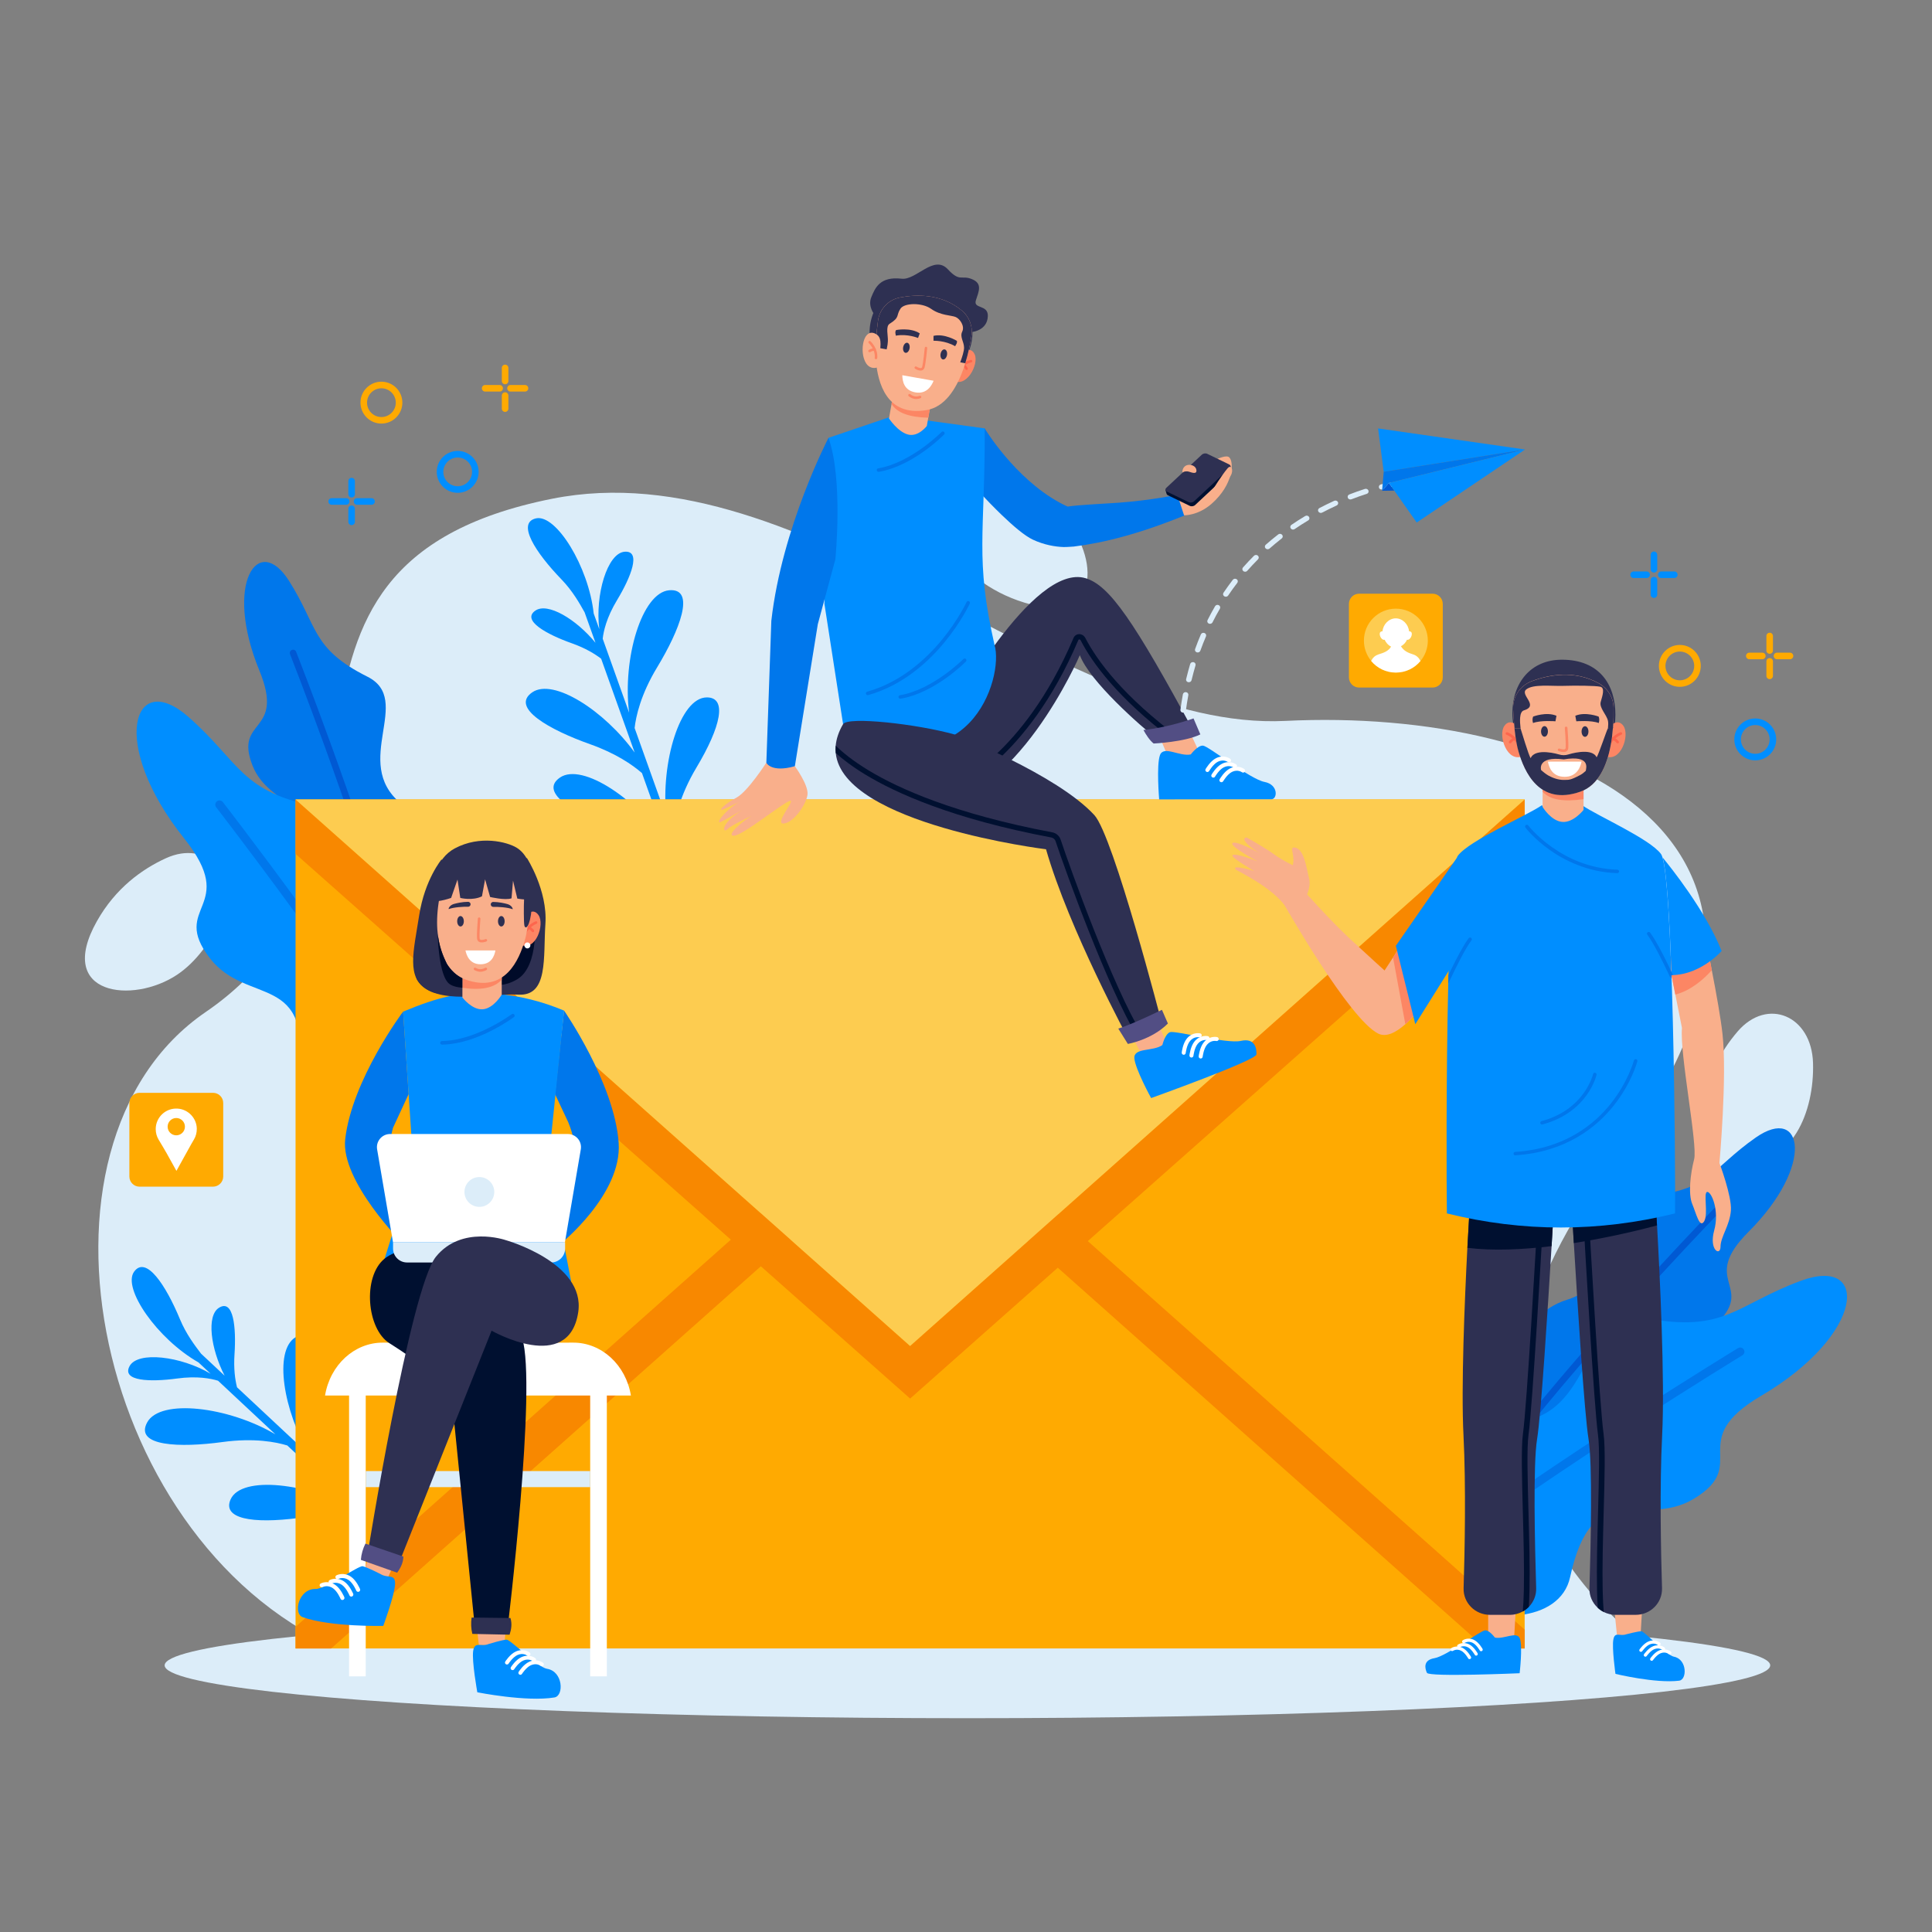 <?xml version="1.0" encoding="utf-8"?>
<!-- Generator: Adobe Illustrator 23.0.0, SVG Export Plug-In . SVG Version: 6.00 Build 0)  -->
<svg version="1.1" xmlns="http://www.w3.org/2000/svg" xmlns:xlink="http://www.w3.org/1999/xlink" x="0px" y="0px"
	 viewBox="0 0 500 500" style="enable-background:new 0 0 500 500;" xml:space="preserve">
<rect x="0" y="0" width="500" height="500" fill="#808080" stroke="none"/>
<style type="text/css">
	.st0{display:none;}
	.st1{display:inline;fill:#FFFFFF;}
	.st2{fill:#DCEDF9;}
	.st3{fill:#0077EB;}
	.st4{fill:#0059D3;}
	.st5{fill:#008EFF;}
	.st6{fill:#FFAA01;}
	.st7{fill:#F88800;}
	.st8{fill:#FDCC50;}
	.st9{fill:#F9AF8B;}
	.st10{fill:#FFFFFF;}
	.st11{fill:#2E3052;}
	.st12{fill:#001030;}
	.st13{fill:#524E84;}
	.st14{fill:#1F2232;}
	.st15{fill:#FC8664;}
	.st16{fill:#FD664D;}
	.st17{fill:#000B29;}
</style>
<g id="BACKGROUND" class="st0">
	<rect class="st1" width="500" height="500"/>
</g>
<g id="OBJECTS">
	<g>
		<g>
			<path class="st2" d="M428.2,427.63c-22.72-17.26-61.58-60.1-10.41-127.35c63.28-83.16-12.5-117.27-85.15-113.71
				c-58.44,2.86-124.22-70.61-189.83-57.48c-87.09,17.43-30.54,92.43-89.59,132.83c-50.36,34.46-28.74,139.45,36.8,165.71H428.2z"/>
		</g>
		<path class="st2" d="M469.21,275.13c-0.35-12.33-11.84-17.11-19.51-8.19c-4.4,5.12-8.59,12.47-9.38,22.29
			c-1.76,21.99,17.48,15.61,24.67,3.84C468.06,288.06,469.39,281.37,469.21,275.13z"/>
		<path class="st2" d="M257.55,124.74c-12.12-2.29-19.25,7.91-12.17,17.3c4.06,5.39,10.34,11.06,19.77,13.93
			c21.1,6.42,18.99-13.74,9.03-23.27C269.93,128.62,263.68,125.9,257.55,124.74z"/>
		<path class="st2" d="M57.21,237.72c4.85-11.34-3.57-20.5-14.28-15.61c-6.14,2.81-13.03,7.72-17.86,16.31
			c-10.81,19.23,9.33,21.5,20.78,13.83C50.75,248.97,54.76,243.45,57.21,237.72z"/>
	</g>
	<g>
		<ellipse class="st2" cx="250.37" cy="430.99" rx="207.76" ry="13.68"/>
	</g>
	<g>
		<g>
			<g>
				<g>
					<path class="st3" d="M452.53,318.78c-12.72,12.72,1.47,13.79-7.86,23.4c-8.51,8.75-21.06,0.23-20.23,21.61
						c0.18,4.68-3.22,8.15-8,9.92c-7.86,2.92-15.54,0.22-20.28-5.16c-0.38-0.43-0.75-0.89-1.09-1.36c-3.59-4.9-4.9-11.55-2.24-18.13
						c2.16-5.34,5.99-10.6,12.76-12.7c15.9-4.92,7.08-25.98,20.52-26.9c16.21-1.12,16.79-7.06,28.3-15.08
						C466.61,285.89,469.77,301.55,452.53,318.78z"/>
				</g>
				<g>
					<g>
						<path class="st4" d="M446.83,311.83c-0.36,0.37-29.85,30.78-50.66,56.73c-0.38-0.43-0.75-0.89-1.09-1.36
							c20.87-25.96,50.18-56.19,50.53-56.55c0.33-0.34,0.87-0.34,1.2-0.02C447.15,310.96,447.15,311.5,446.83,311.83z"/>
					</g>
				</g>
			</g>
			<g>
				<g>
					<path class="st5" d="M455.79,361.23c-19.93,11.73-2.61,17.64-17.32,26.59c-13.41,8.16-26.29-6.49-32.14,20.39
						c-1.28,5.88-6.63,9.1-13.15,9.78c-10.72,1.11-19.42-4.73-23.58-12.95c-0.34-0.66-0.65-1.35-0.92-2.04
						c-2.89-7.26-2.38-15.95,3.05-23.29c4.41-5.96,10.86-11.27,19.98-11.69c21.38-1,17.17-30.06,34.21-26.88
						c20.54,3.83,23.18-3.38,40.08-9.65C483.91,324.83,482.8,345.33,455.79,361.23z"/>
				</g>
				<g>
					<g>
						<path class="st3" d="M450.93,350.75c-0.56,0.34-47.07,28.7-81.33,54.3c-0.34-0.66-0.65-1.35-0.92-2.04
							c34.34-25.6,80.55-53.78,81.12-54.12c0.52-0.31,1.19-0.15,1.5,0.37S451.45,350.43,450.93,350.75z"/>
					</g>
				</g>
			</g>
		</g>
		<g>
			<g>
				<g>
					<path class="st3" d="M67.12,173.52c6.84,16.64-6.67,12.16-1.76,24.62c4.48,11.36,19.35,8.33,10.34,27.74
						c-1.97,4.24-0.17,8.76,3.55,12.24c6.12,5.72,14.26,6.19,20.7,3.06c0.52-0.25,1.03-0.53,1.53-0.83
						c5.2-3.14,8.97-8.77,9.06-15.87c0.07-5.76-1.44-12.09-6.89-16.63c-12.78-10.66,3.48-26.7-8.57-32.73
						c-14.53-7.28-12.77-12.99-20.3-24.82C66.81,137.74,57.86,150.97,67.12,173.52z"/>
				</g>
				<g>
					<g>
						<path class="st4" d="M75.06,169.3c0.19,0.47,15.68,39.9,24.89,71.87c0.52-0.25,1.03-0.53,1.53-0.83
							c-9.25-32-24.65-71.18-24.84-71.66c-0.17-0.44-0.67-0.65-1.1-0.48C75.11,168.37,74.89,168.87,75.06,169.3z"/>
					</g>
				</g>
			</g>
			<g>
				<g>
					<path class="st5" d="M47.65,216.97c14.42,18.08-3.86,17.41,6.68,31.03c9.61,12.41,26.88,3.33,22.73,30.53
						c-0.91,5.95,2.94,10.87,8.79,13.83c9.62,4.87,19.83,2.52,26.65-3.67c0.55-0.5,1.09-1.03,1.59-1.58
						c5.3-5.75,7.93-14.05,5.47-22.85c-1.99-7.14-6.12-14.41-14.48-18.06c-19.61-8.57-5.3-34.21-22.34-37.33
						c-20.55-3.76-20.44-11.44-33.98-23.34C34.4,172.92,28.11,192.47,47.65,216.97z"/>
				</g>
				<g>
					<g>
						<path class="st3" d="M55.94,208.91c0.4,0.52,33.71,43.62,56.56,79.77c0.55-0.5,1.09-1.03,1.59-1.58
							c-22.92-36.18-56.02-79.02-56.42-79.53c-0.37-0.48-1.06-0.56-1.53-0.19C55.66,207.75,55.57,208.44,55.94,208.91z"/>
					</g>
				</g>
			</g>
		</g>
		<g>
			<path class="st5" d="M144.92,201.23c5.81-3.98,20.36,5.83,27.97,17.75l-6.75-18.91c-2.44-2.12-6.72-5.09-13.4-7.46
				c-10.39-3.68-20.81-9.45-14.99-13.44c5.45-3.74,18.61,4.69,26.5,15.59l-8.67-24.28c-1.61-1.24-4.07-2.75-7.57-3.99
				c-6.55-2.32-13.12-5.96-9.45-8.47c3.18-2.18,10.53,2.21,15.55,8.33l-2.81-7.87c-1.28-2.29-3.11-5.55-5.99-8.53
				c-6.67-6.9-11.72-14.67-6.57-15.8c5.15-1.13,13.58,12.4,14.91,24.63l1.45,4.05c-1.12-8.89,2.07-19.65,6.53-20.04
				c4.43-0.38,1.65,6.59-1.95,12.54c-2.74,4.53-3.5,8.12-3.7,9.97l6.83,19.13c-1.74-14.08,3.32-31.07,10.38-31.67
				c7.03-0.6,2.62,10.46-3.09,19.89c-4.32,7.13-5.53,12.8-5.86,15.76l8.19,22.94c-1.45-13.92,3.53-30.81,10.47-30.86
				c5.35-0.04,3.71,7.52-2.68,18.19c-4.35,7.25-5.73,13.76-6.18,17.19l3.86,10.8c-0.65,0.46-1.32,0.7-1.99,0.71l-1.53-4.3
				c-2.17-2.1-6.68-5.66-14.44-8.41C149.52,210.99,139.1,205.22,144.92,201.23z"/>
		</g>
		<g>
			<path class="st5" d="M93.8,361.48c-5.96,3.75-2.74,21,5.17,32.72l-14.67-13.71c-0.97-3.08-2-8.19-1.52-15.26
				c0.75-11-0.4-22.85-6.37-19.1c-5.6,3.52-3.1,18.94,3.77,30.51l-18.84-17.61c-0.5-1.97-0.9-4.82-0.65-8.54
				c0.47-6.93-0.25-14.4-4.02-12.04c-3.27,2.05-2.16,10.54,1.46,17.58l-6.1-5.71c-1.59-2.09-3.86-5.06-5.45-8.89
				c-3.68-8.87-8.8-16.58-11.88-12.31c-3.08,4.28,5.98,17.39,16.67,23.47l3.14,2.94c-7.71-4.56-18.86-5.91-20.98-1.97
				c-2.11,3.91,5.39,4.14,12.28,3.2c5.24-0.72,8.84,0.02,10.62,0.57l14.84,13.87c-12.23-7.19-29.83-9.3-33.19-3.07
				c-3.35,6.21,8.56,6.56,19.48,5.07c8.26-1.13,13.94,0.01,16.8,0.89l17.79,16.63c-12.19-6.86-29.67-9.01-32.48-2.66
				c-2.17,4.9,5.42,6.4,17.75,4.77c8.38-1.1,14.91,0.21,18.23,1.16l8.38,7.83c0.68-0.41,1.16-0.93,1.44-1.54l-3.33-3.12
				c-1.06-2.82-2.54-8.38-1.98-16.59C100.93,369.58,99.77,357.72,93.8,361.48z"/>
		</g>
	</g>
	<g>
		<rect x="76.49" y="206.89" class="st6" width="318.09" height="219.73"/>
		<polygon class="st7" points="394.58,206.9 394.58,220.99 235.54,361.95 76.49,220.99 76.49,206.9 235.53,348.34 		"/>
		<g>
			<polygon class="st7" points="204.89,320.61 85.71,426.62 76.49,426.62 76.49,421.02 198.04,312.91 			"/>
		</g>
		<g>
			<g>
				<polygon class="st7" points="394.59,421.76 394.59,426.62 384.54,426.62 265.35,320.61 272.2,312.91 				"/>
			</g>
		</g>
		<polygon class="st8" points="76.48,206.89 235.53,348.34 394.58,206.89 		"/>
	</g>
	<g>
		<g>
			<g>
				<polygon class="st9" points="306.83,187.1 310.89,195.79 302.31,195.92 299,188.02 				"/>
				<g>
					<g>
						<g>
							<path class="st5" d="M308.18,195.24c0,0,1.76-2.37,3.16-2.27c1.4,0.1,12.2,8.69,15.9,9.39c3.7,0.71,3.36,4.48,1.81,4.48
								c-4.46,0-29.06,0.04-29.06,0.04s-0.74-8.8,0.2-11.43C301.13,192.84,305.29,195.87,308.18,195.24z"/>
						</g>
						<g>
							<g>
								<path class="st10" d="M314.15,201.23c-0.13,0.04-0.28,0.03-0.41-0.05c-0.25-0.14-0.34-0.46-0.19-0.71
									c0.05-0.08,1.18-2.05,2.7-2.81c2.02-1.02,3.6,0.12,3.67,0.17c0.23,0.17,0.28,0.49,0.11,0.72c-0.17,0.23-0.5,0.28-0.73,0.11
									c-0.04-0.03-1.14-0.8-2.58-0.08c-1.24,0.62-2.25,2.38-2.26,2.4C314.39,201.12,314.28,201.2,314.15,201.23z"/>
							</g>
							<g>
								<path class="st10" d="M312.61,199.78c-0.13,0.04-0.28,0.03-0.4-0.05c-0.25-0.14-0.34-0.46-0.19-0.71
									c0.05-0.08,1.18-2.05,2.7-2.81c2.02-1.02,3.6,0.12,3.67,0.17c0.23,0.17,0.28,0.49,0.11,0.72c-0.17,0.23-0.5,0.28-0.73,0.11
									c-0.04-0.03-1.14-0.8-2.58-0.08c-1.24,0.63-2.25,2.38-2.26,2.4C312.84,199.66,312.73,199.74,312.61,199.78z"/>
							</g>
							<g>
								<path class="st10" d="M316.25,202.42c-0.13,0.04-0.28,0.03-0.41-0.05c-0.25-0.14-0.34-0.46-0.19-0.71
									c0.05-0.08,1.18-2.05,2.7-2.81c2.02-1.02,3.6,0.12,3.67,0.17c0.23,0.17,0.28,0.5,0.11,0.72c-0.17,0.23-0.5,0.28-0.72,0.11
									c-0.04-0.03-1.14-0.8-2.58-0.08c-1.24,0.63-2.25,2.38-2.26,2.4C316.48,202.3,316.37,202.38,316.25,202.42z"/>
							</g>
						</g>
					</g>
				</g>
			</g>
			<g>
				<g>
					<g>
						<g>
							<g>
								<path class="st11" d="M309.27,189.93l-3.8,1.24l-2.11,0.13l-3.63,0.21c-4.8-3.8-17.74-15.22-20.27-21.95
									c0,0-16.66,38.73-39.68,38.73c-1.49,0,2.45-19.27,6.21-23.28c0,0,21.23-39.56,34.99-35.36
									C287.13,151.53,293.37,160.5,309.27,189.93z"/>
							</g>
						</g>
					</g>
				</g>
				<g>
					<path class="st12" d="M305.47,191.17l-2.11,0.13c-14.13-10.7-20.67-19.75-23.68-25.56c-0.1-0.2-0.27-0.27-0.39-0.26
						c-0.1,0-0.17,0.06-0.22,0.17c-6.76,15.92-14.88,25.48-20.5,30.7c-6.12,5.68-10.6,7.56-10.79,7.63l-0.26-0.63l-0.26-0.63
						c0.04-0.02,4.49-1.89,10.45-7.43c5.5-5.12,13.46-14.51,20.11-30.17c0.25-0.6,0.79-0.98,1.42-1c0.68-0.03,1.32,0.37,1.65,1
						C283.92,170.96,290.65,180.21,305.47,191.17z"/>
				</g>
				<path class="st13" d="M295.92,188.92c0.6,1.13,1.64,2.73,2.64,3.5c0,0,8.13-0.38,12.09-2.36l-1.77-4.14
					C308.87,185.92,302.39,188.29,295.92,188.92z"/>
			</g>
		</g>
		<g>
			<g>
				<g>
					<path class="st3" d="M306.56,133.4c-11.57,4.71-20.81,7.08-28.68,8.05c0,0-0.01,0-0.02,0c-0.1,0-1.95,0.15-2.66,0.12
						c-2.12-0.07-4.99-0.55-7.9-1.91c-2.07-0.97-5.03-3.47-8.12-6.45c-3.83-3.7-7.87-8.13-10.67-11.3c-2.17-2.46-3.6-4.16-3.6-4.16
						c1.93-2.87,6.2-5.48,9.92-6.88c0,0,7.76,12.92,19.51,19.26c0.64,0.35,1.29,0.67,1.96,0.97c2.68-0.43,9.92-0.76,13.06-0.99
						c8.51-0.61,15.47-2.08,15.47-2.08L306.56,133.4z"/>
				</g>
			</g>
			<g>
				<g>
					<g>
						<path class="st9" d="M304.55,127.61c0,0,1.61-4.07,3.8-5.23c2.19-1.16,8.43-5.25,9.76-4.03c1.33,1.22,1.06,7.1-4.53,12.01
							c-3.56,3.13-7.15,3-7.15,3L304.55,127.61z"/>
					</g>
					<g>
						<g>
							<path class="st12" d="M318.51,122.1l-9.21,8.6c-0.35,0.33-0.97,0.42-1.4,0.21l-5.64-2.73c-0.17-0.09-0.29-0.21-0.34-0.35
								l-0.01-0.05l-0.28-0.94l1.5-0.57l14.48-5.5l0.78-0.3l0.29,1l0.02,0.07c0,0.01,0.01,0.02,0,0.02
								C318.75,121.75,318.68,121.94,318.51,122.1z"/>
						</g>
						<g>
							<path class="st14" d="M317.61,120.78l-14.48,5.5l8.19-7.65c0.34-0.32,0.97-0.42,1.39-0.21L317.61,120.78z"/>
						</g>
						<g>
							<g>
								<path class="st11" d="M307.62,129.95l-5.64-2.73c-0.43-0.21-0.49-0.63-0.15-0.96l9.21-8.6c0.35-0.32,0.97-0.42,1.4-0.21
									l5.64,2.73c0.43,0.21,0.49,0.63,0.15,0.96l-9.21,8.6C308.67,130.06,308.05,130.16,307.62,129.95z"/>
							</g>
						</g>
						<g>
							<path class="st11" d="M308.31,128.41l-4.37-2.11c-0.43-0.21-0.49-0.63-0.15-0.96l7.16-6.69c0.35-0.32,0.97-0.42,1.4-0.21
								l4.37,2.11c0.43,0.21,0.49,0.63,0.15,0.96l-7.16,6.69C309.36,128.52,308.73,128.62,308.31,128.41z"/>
						</g>
						<g>
							<path class="st14" d="M318.72,121.57L318.72,121.57c0-0.01,0-0.01-0.01-0.02L318.72,121.57z"/>
						</g>
					</g>
					<g>
						<path class="st9" d="M308.19,120.33c0,0,1.31,0.2,1.44,1.33c0.13,1.13-1.09,0.68-1.87,0.43c-0.78-0.25-1.49,0-1.6,0.13
							C305.82,122.62,305.88,119.99,308.19,120.33z"/>
					</g>
					<g>
						<path class="st9" d="M314.05,126.45c0,0,2.06-3.38,3.63-5.23c1.05-1.23,1.59,0.55,0.87,1.8
							C317.84,124.26,316.42,126.8,314.05,126.45z"/>
					</g>
				</g>
			</g>
		</g>
		<g>
			<g>
				<g>
					<g>
						<g>
							<path class="st5" d="M218.19,187.41l-4.56-29.4l-0.27-1.74l0.03-1.31l1.02-41.65l11.55-3.91l0.62-0.21l2.59-0.88l2.06-0.69
								l12.2,1.68l1.99,0.27l0.7,0.1l8.73,1.2c0.08,27.61-2.57,33.57,2.53,56.03C259.94,175.38,250.52,205.38,218.19,187.41z"/>
						</g>
					</g>
				</g>
			</g>
			<g>
				<g>
					<path class="st3" d="M224.68,179.89C224.69,179.89,224.69,179.89,224.68,179.89c9.14-2.55,15.8-8.86,19.78-13.7
						c4.31-5.23,6.5-9.94,6.52-9.99c0.11-0.23,0.01-0.5-0.22-0.61c-0.23-0.11-0.5-0.01-0.61,0.22c-0.02,0.05-2.17,4.66-6.41,9.81
						c-3.9,4.73-10.41,10.89-19.31,13.38c-0.24,0.07-0.38,0.32-0.32,0.56C224.19,179.82,224.44,179.96,224.68,179.89z"/>
				</g>
			</g>
			<g>
				<g>
					<path class="st3" d="M235.07,180.38c7.94-2.18,14.61-8.87,14.91-9.18c0.18-0.18,0.17-0.47,0-0.65c-0.18-0.18-0.47-0.17-0.65,0
						c-0.08,0.08-7.93,7.95-16.42,9.37c-0.25,0.04-0.42,0.28-0.38,0.52c0.04,0.25,0.28,0.42,0.52,0.38
						C233.74,180.72,234.41,180.57,235.07,180.38z"/>
				</g>
			</g>
			<g>
				<g>
					<path class="st3" d="M229.45,121.66c7.93-2.2,14.59-8.91,14.89-9.22c0.18-0.18,0.17-0.47-0.01-0.65
						c-0.18-0.18-0.47-0.17-0.65,0.01c-0.08,0.08-7.91,7.97-16.4,9.41c-0.25,0.04-0.42,0.28-0.37,0.53
						c0.04,0.25,0.28,0.42,0.53,0.37C228.12,122,228.79,121.85,229.45,121.66z"/>
				</g>
			</g>
		</g>
		<g>
			<g>
				<polygon class="st9" points="299.05,263.5 302.25,270.61 295.7,273.43 291.89,266.08 				"/>
				<g>
					<g>
						<g>
							<path class="st5" d="M300.82,270.46c0,0,0.67-2.87,1.99-3.34c1.32-0.47,14.65,3.09,18.32,2.26c3.67-0.83,4.1,1.96,4.04,3.5
								c-0.07,1.55-27.26,11.3-27.26,11.3s-4.15-7.55-4.34-10.33C293.39,271.07,298.41,272.18,300.82,270.46z"/>
						</g>
						<g>
							<g>
								<path class="st10" d="M308.68,273.57c-0.1,0.09-0.24,0.14-0.39,0.12c-0.28-0.03-0.49-0.29-0.46-0.57
									c0.01-0.1,0.26-2.35,1.35-3.65c1.45-1.74,3.35-1.33,3.43-1.31c0.28,0.06,0.45,0.34,0.39,0.62
									c-0.06,0.28-0.34,0.45-0.62,0.39c-0.05-0.01-1.37-0.28-2.4,0.96c-0.89,1.07-1.11,3.08-1.12,3.1
									C308.85,273.36,308.78,273.48,308.68,273.57z"/>
							</g>
							<g>
								<path class="st10" d="M306.68,272.85c-0.1,0.09-0.24,0.14-0.39,0.12c-0.28-0.03-0.49-0.29-0.46-0.57
									c0.01-0.1,0.26-2.35,1.35-3.65c1.45-1.75,3.35-1.33,3.43-1.31c0.28,0.06,0.45,0.34,0.39,0.62
									c-0.06,0.28-0.34,0.45-0.62,0.39c-0.05-0.01-1.37-0.28-2.4,0.96c-0.89,1.07-1.11,3.08-1.12,3.1
									C306.85,272.64,306.78,272.76,306.68,272.85z"/>
							</g>
							<g>
								<path class="st10" d="M311.07,273.82c-0.1,0.09-0.24,0.14-0.39,0.12c-0.28-0.03-0.49-0.29-0.46-0.57
									c0.01-0.1,0.26-2.35,1.35-3.66c1.45-1.75,3.35-1.33,3.43-1.31c0.28,0.06,0.45,0.34,0.39,0.62
									c-0.06,0.28-0.34,0.45-0.62,0.39c-0.05-0.01-1.37-0.28-2.4,0.96c-0.89,1.07-1.11,3.08-1.12,3.1
									C311.24,273.61,311.17,273.73,311.07,273.82z"/>
							</g>
						</g>
					</g>
				</g>
			</g>
			<g>
				<g>
					<g>
						<g>
							<g>
								<path class="st11" d="M300.7,264.88c-0.68,0.77-2.78,1.94-5.06,2.96c-0.41,0.19-0.84,0.37-1.26,0.54
									c-0.74,0.31-1.48,0.58-2.17,0.82c0,0-15.54-28.64-21.5-49.41c0,0-52.59-6.49-54.42-24.91c-0.06-0.62-0.07-1.25-0.01-1.89
									c0.16-1.76,0.76-3.61,1.9-5.57c1.2-2.07,19.2-0.05,28.93,2.68c0,0,26.37,10.27,36.11,20.85
									C288.16,216.3,300.7,264.88,300.7,264.88z"/>
							</g>
						</g>
					</g>
					<g>
						<path class="st12" d="M295.64,267.84c-0.41,0.19-0.84,0.37-1.26,0.54c-7.86-13.01-18.77-43.39-21.2-50.68
							c-0.16-0.49-0.59-0.86-1.1-0.96c-25.55-4.8-40.28-11.51-48.13-16.28c-3.46-2.1-5.93-4.02-7.65-5.58
							c-0.06-0.62-0.07-1.25-0.01-1.89c1.67,1.63,4.37,3.89,8.53,6.4c7.75,4.69,22.29,11.27,47.52,16.02c1,0.19,1.82,0.91,2.15,1.87
							C276.91,224.57,287.87,255.09,295.64,267.84z"/>
					</g>
				</g>
				<path class="st13" d="M289.41,266.2l2.48,3.97c0,0,6.18-1.07,10.36-5.29l-1.54-3.54C300.7,261.33,293.19,265.04,289.41,266.2z"
					/>
			</g>
		</g>
		<g>
			<path class="st9" d="M205.7,198.29c0,0,3.58,4.85,3.28,7.36s-3.54,7.24-6.13,7.47c-2.59,0.23,2.98-6.08,1.66-5.88
				c-1.59,0.25-12.32,9.05-14.59,9.05c-2.27,0,2.67-4.09,4.59-5.13c0,0-5.08,2.27-6.26,3.45c-1.18,1.18-2.04-1.35,3.87-4.95
				c0,0-5.42,3.08-5.79,3.13c-1.21,0.16,2.23-3.87,5.2-5.33c0,0-4.34,2.12-4.79,2.13c-0.61,0.01,0.7-1.41,3.92-3.2
				c2.9-1.61,7.65-8.99,7.65-8.99L205.7,198.29z"/>
			<g>
				<path class="st3" d="M214.41,113.32c0,0-12.05,23.14-14.79,47.34l-1.29,36.75c0,0,1.24,2.62,7.38,0.88l5.94-36.75l4.55-16.81
					C216.19,144.73,218.26,124.04,214.41,113.32z"/>
			</g>
		</g>
		<g>
			
				<ellipse transform="matrix(0.284 -0.959 0.959 0.284 88.236 290.091)" class="st11" cx="238.3" cy="85.98" rx="13.31" ry="13.31"/>
			<path class="st11" d="M251.61,85.91c0,0,3.89-0.37,4.04-4.06c0.13-3.14-3.83-1.79-3.09-4.13c0.74-2.34,1.83-4.39-1.17-5.54
				c-2.62-1-2.99,0.85-6.08-2.48c-3.64-3.93-8.18,2.88-11.97,2.43c-5.6-0.65-6.85,2.36-7.84,4.77c-0.99,2.41,0.83,4.54,0.83,4.54
				L251.61,85.91z"/>
			<g>
				<path class="st15" d="M248.56,91.58c0,0,2.57-2.4,3.7,0.16c1.14,2.56-2.24,8.94-5.73,6.62L248.56,91.58z"/>
				<g>
					<path class="st16" d="M247.73,96.41c0.14,0.02,0.28-0.04,0.35-0.18c0.95-1.98,3.27-2.45,3.29-2.45
						c0.18-0.03,0.29-0.2,0.26-0.38c-0.03-0.18-0.2-0.29-0.38-0.26c-0.11,0.02-2.65,0.52-3.75,2.81c-0.08,0.16-0.01,0.36,0.15,0.43
						C247.67,96.4,247.7,96.41,247.73,96.41z"/>
				</g>
				<g>
					<g>
						<path class="st16" d="M250.1,95.75c0.06,0.01,0.12,0,0.18-0.02c0.17-0.07,0.24-0.26,0.17-0.42c-0.01-0.03-0.29-0.68-1.03-1.18
							c-0.15-0.1-0.35-0.06-0.45,0.09c-0.1,0.15-0.06,0.35,0.09,0.45c0.57,0.39,0.79,0.89,0.79,0.89
							C249.9,95.66,249.99,95.73,250.1,95.75z"/>
					</g>
				</g>
			</g>
			<path class="st9" d="M231.26,101.57l-1.19,6.72c0,0,2.24,3.45,4.91,4.16c2.67,0.72,4.88-2.21,4.88-2.21l1.14-6.47L231.26,101.57z
				"/>
			<path class="st15" d="M231.26,101.57l-0.53,2.98c1.46,2.34,4.61,3.42,9.51,3.56l0.77-4.33L231.26,101.57z"/>
			<path class="st9" d="M227.22,83.05c-0.34,2.64-0.67,5.95-0.63,8.65c0.01,0.67,0.04,1.31,0.1,1.89
				c0.54,5.2,2.58,14.33,13.11,12.54c4.65-0.79,7.54-5.3,9.32-10.1c1.21-3.26,1.9-6.64,2.29-9.08c0.39-2.49-0.56-5-2.51-6.6
				c-5.26-4.35-11.65-4.2-15.99-3.36C229.91,77.56,227.61,80.01,227.22,83.05z"/>
			<path class="st11" d="M243.42,91.58c-0.13,0.72,0.14,1.36,0.6,1.45c0.46,0.08,0.93-0.44,1.06-1.15c0.13-0.72-0.14-1.37-0.6-1.45
				C244.02,90.34,243.55,90.86,243.42,91.58z"/>
			<path class="st11" d="M233.74,89.86c-0.13,0.72,0.14,1.36,0.6,1.45c0.46,0.08,0.93-0.44,1.06-1.15c0.13-0.72-0.14-1.37-0.6-1.45
				C234.34,88.63,233.87,89.15,233.74,89.86z"/>
			<path class="st11" d="M247.64,88.21c0,0-3.2-1.97-6.05-1.29l0,1.27c0,0,2.98-0.13,5.6,1.41
				C247.47,89.06,247.76,88.83,247.64,88.21z"/>
			<path class="st11" d="M231.9,85.42c0,0,3.68-0.75,6.13,0.86l-0.44,1.19c0,0-2.75-1.15-5.75-0.6
				C231.76,86.28,231.57,85.97,231.9,85.42z"/>
			<g>
				<g>
					<path class="st15" d="M237.94,95.88c-0.54-0.1-1.04-0.4-1.11-0.45c-0.15-0.1-0.2-0.3-0.1-0.45c0.1-0.15,0.3-0.2,0.45-0.1
						c0.27,0.17,0.93,0.47,1.26,0.35c0.06-0.02,0.16-0.08,0.21-0.27c0.31-1.1,0.67-4.89,0.67-4.93c0.02-0.18,0.17-0.31,0.35-0.29
						c0.18,0.02,0.31,0.17,0.29,0.35c-0.01,0.16-0.36,3.89-0.69,5.04c-0.12,0.43-0.4,0.62-0.6,0.7
						C238.44,95.92,238.18,95.92,237.94,95.88z"/>
				</g>
			</g>
			<path class="st10" d="M241.61,98.54c-0.49,1.27-1.79,3.53-4.71,3.01c-2.93-0.52-3.36-2.87-3.38-4.44L241.61,98.54z"/>
			<g>
				<path class="st15" d="M236.64,103.23c-0.83-0.15-1.45-0.69-1.48-0.71c-0.13-0.12-0.15-0.32-0.03-0.46
					c0.12-0.13,0.32-0.15,0.46-0.03c0,0,0.52,0.45,1.17,0.56c0.59,0.1,1.22-0.13,1.22-0.14c0.17-0.07,0.35,0.01,0.42,0.18
					c0.07,0.17-0.01,0.35-0.18,0.42C238.19,103.07,237.42,103.37,236.64,103.23z"/>
			</g>
			<path class="st11" d="M248.51,93.77c0.47-1.27,1.01-2.93,0.99-3.83c-0.04-1.6-1.16-2.73-0.47-4.14c0.69-1.42-0.6-3.29-1.71-3.76
				c-1.11-0.47-3.92-0.37-6.35-2.11c-2.33-1.66-6.9-1.57-7.91-0.07c-1.22,1.82-0.07,2.22-2.82,3.93c-1.1,0.68-0.36,3.09-0.46,4.56
				c-0.04,0.67-0.09,1-0.24,1.7l-0.07,0.36l-2.85-0.5c0.08-2.28,0.34-4.78,0.6-6.85c0.39-3.04,2.69-5.49,5.7-6.07
				c4.34-0.84,10.73-0.99,15.99,3.36c1.94,1.61,2.9,4.11,2.5,6.6c-0.3,1.93-0.8,4.47-1.6,7.06L248.51,93.77z"/>
			<g>
				<path class="st9" d="M227.66,91.35c0.14-0.74,0.22-1.5,0.22-2.25c0-1.03-0.13-1.99-1.08-2.59c-0.77-0.48-1.65-0.64-2.44,0.17
					c-1.95,2.02-1.49,9.44,2.58,8.46L227.66,91.35z"/>
				<g>
					<g>
						<path class="st15" d="M226.58,92.94c-0.13-0.05-0.22-0.19-0.2-0.33c0.22-2.19-1.52-3.79-1.54-3.81
							c-0.13-0.12-0.14-0.33-0.02-0.46c0.12-0.13,0.32-0.14,0.46-0.02c0.08,0.07,1.99,1.83,1.75,4.35
							c-0.02,0.18-0.18,0.31-0.35,0.29C226.64,92.96,226.61,92.95,226.58,92.94z"/>
					</g>
				</g>
				<g>
					<path class="st15" d="M224.91,91.14c-0.06-0.02-0.11-0.06-0.14-0.11c-0.11-0.15-0.07-0.35,0.07-0.45
						c0.02-0.02,0.6-0.43,1.49-0.47c0.18-0.01,0.33,0.13,0.34,0.31c0.01,0.18-0.13,0.33-0.31,0.34c-0.69,0.03-1.14,0.35-1.14,0.35
						C225.12,91.16,225.01,91.18,224.91,91.14z"/>
				</g>
			</g>
		</g>
	</g>
	<g>
		<g>
			<path class="st9" d="M377.92,245.06c0,0-4.38,8.31-9.54,14.89c-1.52,1.94-3.11,3.73-4.68,5.12c-2.54,2.24-5.01,3.42-7.02,2.42
				c-7.47-3.69-24.13-33.06-24.13-33.06l4.1-4.77c0,0,7.41,8.39,12.83,13.41c5,4.63,8.84,8.09,8.84,8.09
				c0.69-1.03,1.43-2.16,2.2-3.36c0.82-1.27,1.66-2.62,2.52-4c6.24-10.04,13.76-21.03,13.76-21.03L377.92,245.06z"/>
			<path class="st9" d="M337.74,232.55c0,0,1.69-2.78,1.04-5.26c-0.65-2.49-1.29-8.11-4.01-7.95c-0.99,0.06,0.46,2.4-0.21,4.58
				c0,0-2.91-1.4-4.86-2.84c-1.71-1.27-5.26-3.32-6.91-4.26c-0.45-0.26-0.97,0.24-0.71,0.68c0.42,0.72,1.46,1.79,3.85,3.28
				c0,0-5.94-3.33-6.94-2.6c-1,0.73,6.51,4.76,6.51,4.76s-6.06-2.45-6.56-1.55c-0.3,0.55,5.64,4.04,5.64,4.04s-5.9-1.82-4.81-0.44
				c0.32,0.4,11.53,5.48,13.87,11.37C333.66,236.35,336.92,234.56,337.74,232.55z"/>
			<path class="st15" d="M368.38,259.95c-1.52,1.94-3.11,3.73-4.68,5.12l-3.18-17.27c0.82-1.27,1.66-2.62,2.52-4L368.38,259.95z"/>
			<g>
				<path class="st5" d="M377.04,222l-15.79,22.77l5.03,20.29l12.39-19.77C378.66,245.3,380.98,232.08,377.04,222z"/>
			</g>
		</g>
		<g>
			<polygon class="st9" points="385.14,416.87 385.14,424.06 391.85,423.96 392.29,416.34 			"/>
			<g>
				<path class="st11" d="M402.18,311.82c-0.05,0.85-0.28,4.96-0.63,10.68c-0.95,15.72-2.72,43.65-3.75,49.92
					c-1.07,6.44-0.58,27.55-0.24,38.6c0.06,1.88-0.68,3.59-1.9,4.84c-0.45,0.46-0.98,0.86-1.56,1.19c-1,0.55-2.15,0.87-3.37,0.87
					h-5.12c-3.86,0-6.95-3.12-6.83-6.9c0.29-9.34,0.64-26.39-0.03-39.55c-0.64-12.53,0.29-34.7,1-48.52h0.01
					c0.29-5.52,0.54-9.7,0.64-11.4L402.18,311.82z"/>
			</g>
			<path class="st12" d="M380.4,311.54l21.78,0.28c-0.05,0.85-0.28,4.96-0.63,10.68c-7.4,0.89-15.1,1.26-21.79,0.44
				C380.05,317.43,380.3,313.25,380.4,311.54z"/>
			<g>
				<path class="st12" d="M395.57,391.31c0.19,7.07,0.39,14.37,0.26,20.26c-0.04,1.65-0.1,3.07-0.17,4.28
					c-0.45,0.47-0.98,0.87-1.56,1.19c0.12-1.41,0.22-3.21,0.27-5.5c0.13-5.86-0.07-13.14-0.26-20.19
					c-0.23-8.61-0.45-16.75,0.02-20.22c1.05-7.58,3.38-48.68,3.99-59.65l1.47,0.06c-0.61,10.96-2.96,52.15-4.01,59.78
					C395.12,374.67,395.34,382.76,395.57,391.31z"/>
			</g>
			<g>
				<g>
					<g>
						<g>
							<path class="st5" d="M386.86,423.79c0,0-1.39-1.92-2.53-1.86c-1.14,0.06-10.07,6.7-13.08,7.2c-3.02,0.5-2.48,2.68-1.96,3.8
								c0.53,1.12,23.99,0.1,23.99,0.1s0.8-6.82,0.08-8.92C392.64,422,389.2,424.34,386.86,423.79z"/>
						</g>
						<g>
							<g>
								<path class="st10" d="M381.9,428.46c0.11,0.03,0.22,0.03,0.33-0.03c0.2-0.11,0.28-0.36,0.17-0.56
									c-0.04-0.07-0.92-1.65-2.14-2.29c-1.63-0.85-2.93,0.03-2.98,0.07c-0.19,0.13-0.23,0.39-0.1,0.58
									c0.13,0.19,0.4,0.23,0.59,0.1c0.04-0.02,0.94-0.62,2.1-0.02c1,0.52,1.79,1.94,1.8,1.95
									C381.72,428.36,381.8,428.43,381.9,428.46z"/>
							</g>
							<g>
								<path class="st10" d="M383.18,427.32c0.11,0.03,0.22,0.03,0.33-0.03c0.2-0.11,0.28-0.36,0.17-0.56
									c-0.04-0.07-0.92-1.65-2.14-2.29c-1.63-0.85-2.93,0.03-2.98,0.07c-0.19,0.13-0.23,0.39-0.1,0.58
									c0.13,0.19,0.4,0.23,0.59,0.1c0.04-0.02,0.94-0.62,2.1-0.02c1,0.52,1.79,1.94,1.8,1.95
									C383,427.22,383.09,427.29,383.18,427.32z"/>
							</g>
							<g>
								<path class="st10" d="M380.18,429.36c0.11,0.03,0.22,0.03,0.33-0.03c0.2-0.11,0.28-0.36,0.17-0.56
									c-0.04-0.07-0.92-1.65-2.14-2.29c-1.63-0.85-2.93,0.03-2.98,0.07c-0.19,0.13-0.23,0.39-0.1,0.58
									c0.13,0.19,0.4,0.23,0.59,0.1c0.04-0.02,0.94-0.62,2.1-0.02c1,0.52,1.79,1.94,1.8,1.95
									C379.99,429.27,380.08,429.33,380.18,429.36z"/>
							</g>
						</g>
					</g>
				</g>
			</g>
		</g>
		<g>
			<polygon class="st9" points="417.83,416.87 418.55,424.05 424.54,423.96 424.98,416.34 			"/>
			<g>
				<path class="st11" d="M430.16,371.47c-0.67,13.17-0.32,30.21-0.03,39.55c0.11,3.78-2.97,6.9-6.83,6.9h-5.12
					c-1.13,0-2.21-0.27-3.14-0.74c-0.57-0.29-1.09-0.65-1.55-1.09c-1.37-1.26-2.21-3.07-2.14-5.07c0.34-11.05,0.82-32.16-0.24-38.6
					c-1.06-6.38-2.87-35.17-3.81-50.72c-0.31-5.19-0.52-8.91-0.57-9.82l21.82,0.28c0.06,1.11,0.17,2.81,0.29,4.98
					C429.54,329.57,430.9,356.97,430.16,371.47z"/>
			</g>
			<path class="st12" d="M428.83,317.14c-4.11,1.1-12.25,3.11-21.53,4.57c-0.31-5.19-0.52-8.91-0.57-9.82l21.82,0.28
				C428.61,313.27,428.71,314.97,428.83,317.14z"/>
			<g>
				<path class="st12" d="M414.77,411.54c0.05,2.37,0.15,4.2,0.28,5.63c-0.57-0.29-1.09-0.65-1.55-1.08
					c-0.09-1.26-0.15-2.75-0.19-4.51c-0.13-5.89,0.07-13.2,0.26-20.26c0.23-8.56,0.45-16.64-0.01-19.99
					c-1.05-7.63-3.4-48.84-4.01-59.79l1.46-0.06c0.61,10.96,2.95,52.08,4,59.66c0.48,3.46,0.26,11.6,0.02,20.22
					C414.84,398.4,414.64,405.69,414.77,411.54z"/>
			</g>
			<g>
				<g>
					<path class="st5" d="M420.89,422.95c0,0,3.05-0.8,3.9-0.78c0.84,0.02,6.5,6.21,8.41,6.58c3.45,0.66,3.46,5.95,1.36,6.21
						c-6.08,0.76-16.48-1.76-16.48-1.76s-0.96-6.78-0.54-8.91C417.94,422.16,419.19,423.57,420.89,422.95z"/>
				</g>
				<g>
					<g>
						<path class="st10" d="M425.92,428.74c-0.11,0.02-0.23,0.01-0.33-0.06c-0.19-0.13-0.24-0.38-0.11-0.57
							c0.04-0.06,1.08-1.56,2.35-2.07c1.7-0.69,2.91,0.31,2.96,0.35c0.18,0.15,0.2,0.41,0.04,0.58c-0.15,0.17-0.42,0.19-0.59,0.04
							c-0.03-0.03-0.88-0.7-2.09-0.21c-1.04,0.42-1.97,1.76-1.98,1.77C426.12,428.65,426.02,428.71,425.92,428.74z"/>
					</g>
					<g>
						<path class="st10" d="M424.76,427.49c-0.11,0.02-0.23,0.01-0.33-0.06c-0.19-0.13-0.24-0.38-0.11-0.57
							c0.04-0.06,1.08-1.56,2.35-2.07c1.7-0.69,2.91,0.31,2.96,0.35c0.18,0.15,0.2,0.41,0.04,0.58c-0.15,0.17-0.42,0.19-0.59,0.04
							c-0.03-0.03-0.88-0.7-2.09-0.21c-1.05,0.43-1.97,1.76-1.98,1.77C424.95,427.41,424.86,427.46,424.76,427.49z"/>
					</g>
					<g>
						<path class="st10" d="M427.55,429.8c-0.11,0.02-0.23,0.01-0.33-0.06c-0.19-0.13-0.24-0.38-0.11-0.57
							c0.04-0.06,1.08-1.56,2.35-2.07c1.7-0.69,2.91,0.31,2.96,0.35c0.18,0.15,0.2,0.41,0.04,0.58c-0.15,0.17-0.42,0.19-0.59,0.04
							c-0.03-0.03-0.88-0.7-2.09-0.21c-1.05,0.43-1.97,1.76-1.98,1.77C427.74,429.72,427.65,429.78,427.55,429.8z"/>
					</g>
				</g>
			</g>
		</g>
		<g>
			<g>
				<g>
					<path class="st5" d="M433.5,314.03c-19.7,4.86-39.38,4.87-59.05,0c-0.1-7.2-0.21-35.97,0.36-59.59
						c0.01-0.46,0.02-0.93,0.03-1.39c0-0.23,0.01-0.46,0.02-0.68v-0.04c0.01-0.29,0.01-0.59,0.02-0.88
						c0.42-15.58,1.15-28.3,2.41-29.99c0,0,0,0,0,0c2.93-3.95,17.68-10.26,21.76-13.07c0.34,0.54,2.35,3.51,4.98,3.74
						c2.89,0.25,5.45-3.08,5.45-3.08v-0.63c4.1,2.81,17.45,8.65,20.38,12.59C433.08,225.32,433.63,301.77,433.5,314.03z"/>
				</g>
			</g>
			<g>
				<g>
					<path class="st3" d="M380.82,243.35c-1.69,2.24-4.16,7.32-5.27,9.66c-0.15,0.32-0.28,0.59-0.37,0.8
						c-0.13,0.27-0.2,0.43-0.2,0.44c-0.04,0.08-0.09,0.14-0.16,0.19c0.01-0.46,0.02-0.93,0.03-1.39c0-0.23,0.01-0.46,0.02-0.68
						v-0.04c0.23-0.48,0.5-1.04,0.8-1.66c1.26-2.58,3.06-6.05,4.42-7.86c0.15-0.2,0.44-0.24,0.64-0.09
						C380.93,242.87,380.97,243.15,380.82,243.35z"/>
				</g>
			</g>
			<g>
				<g>
					<path class="st3" d="M418.55,225.97c0,0-0.01,0-0.01,0c-7.83-0.24-13.87-3.44-17.56-6.07c-4-2.85-6.11-5.61-6.2-5.73
						c-0.15-0.2-0.11-0.48,0.09-0.63c0.2-0.15,0.49-0.11,0.64,0.09c0.08,0.11,8.53,10.99,23.06,11.44c0.25,0.01,0.45,0.21,0.44,0.46
						C419,225.78,418.79,225.97,418.55,225.97z"/>
				</g>
			</g>
			<g>
				<g>
					<path class="st3" d="M392.17,299.01c-0.24,0-0.44-0.18-0.46-0.42c-0.02-0.25,0.17-0.46,0.43-0.48
						c12.85-0.83,20.51-7.2,24.67-12.41c4.53-5.66,6.03-11.2,6.05-11.26c0.06-0.24,0.31-0.38,0.56-0.32
						c0.24,0.06,0.39,0.31,0.33,0.54c-0.06,0.23-1.55,5.75-6.19,11.55c-4.28,5.36-12.16,11.93-25.36,12.78
						C392.19,299.01,392.18,299.01,392.17,299.01z"/>
				</g>
			</g>
			<g>
				<g>
					<path class="st3" d="M399.07,291.02c-0.2,0-0.39-0.13-0.44-0.33c-0.07-0.24,0.08-0.48,0.32-0.55
						c11.16-2.96,13.32-12.09,13.34-12.18c0.05-0.24,0.3-0.39,0.54-0.34c0.25,0.05,0.4,0.29,0.35,0.53
						c-0.02,0.1-0.56,2.48-2.56,5.27c-1.84,2.57-5.31,5.96-11.43,7.58C399.15,291.02,399.11,291.02,399.07,291.02z"/>
				</g>
			</g>
		</g>
		<g>
			<path class="st9" d="M447.96,313.24c-0.28,3.91-2.68,6.82-2.69,9.4c-0.01,2.58-3.05,0.89-1.64-4.2c1.4-5.09-0.68-10.01-1.79-9.97
				c-1.11,0.05,0.35,5.74-0.82,7.63c-1.17,1.89-2.05-2.08-3.08-4.53c-1.06-2.55-0.47-7.83,0.5-11.55
				c0.96-3.72-3.77-27.33-3.15-33.98l-1.71-8.63l-1-5.03l-0.19-5.25l9.13-3.54c0.34,1.69,0.7,3.44,1.05,5.19
				c0.15,0.78,0.31,1.55,0.45,2.33c1.22,6.29,2.32,12.49,2.76,16.46c1.23,10.99-0.79,33.41-0.79,33.41S448.22,309.57,447.96,313.24z
				"/>
			<path class="st15" d="M443.01,251.09c-2.06,2.3-5.35,5.24-9.44,6.31l-1-5.03l-0.19-5.25l9.13-3.54c0.34,1.69,0.7,3.44,1.05,5.19
				C442.71,249.54,442.86,250.32,443.01,251.09z"/>
			<g>
				<path class="st5" d="M445.55,246.11c0,0-1.09,1.27-2.99,2.65c-2.3,1.69-5.79,3.57-9.97,3.6c-0.5-14.56-1.25-26.87-2.33-30.48
					C432.18,224.22,441.43,235.69,445.55,246.11z"/>
			</g>
		</g>
		<g>
			<g>
				<path class="st3" d="M426.32,241.89c1.69,2.24,4.16,7.32,5.27,9.66c0.15,0.32,0.28,0.59,0.37,0.8c0.13,0.27,0.2,0.42,0.2,0.44
					c0.08,0.17,0.24,0.27,0.42,0.27h0.01c0-0.23-0.01-0.46-0.02-0.68c0.13,0,0.27,0,0.4,0c-0.06-0.13-0.21-0.45-0.42-0.91
					c-0.27-0.57-0.64-1.35-1.07-2.24c-1.26-2.58-3.06-6.05-4.42-7.86c-0.15-0.2-0.44-0.24-0.64-0.09
					C426.21,241.41,426.17,241.69,426.32,241.89z"/>
			</g>
		</g>
		<g>
			<path class="st11" d="M418.07,185c0,7.89-4.96,13.32-13.01,13.32c-8.05,0-13.66-5.84-13.66-13.73s4.77-13.86,12.82-13.86
				C413.87,170.73,418.07,177.11,418.07,185z"/>
			<g>
				<path class="st15" d="M416.26,188.4c0,0,2.24-2.92,3.9-0.51c1.66,2.42-0.69,9.55-4.76,7.81L416.26,188.4z"/>
				<g>
					<g>
						<g>
							<path class="st16" d="M416.29,193.5c0.15,0,0.29-0.1,0.33-0.25c0.63-2.2,2.96-3.1,2.98-3.11c0.18-0.07,0.27-0.26,0.2-0.43
								c-0.07-0.17-0.27-0.26-0.44-0.2c-0.11,0.04-2.68,1.02-3.4,3.55c-0.05,0.18,0.06,0.37,0.24,0.42
								C416.23,193.49,416.26,193.5,416.29,193.5z"/>
						</g>
					</g>
				</g>
				<g>
					<g>
						<g>
							<path class="st16" d="M418.64,192.39c0.06,0,0.13-0.02,0.19-0.05c0.16-0.1,0.21-0.31,0.1-0.47
								c-0.02-0.03-0.43-0.64-1.29-1.02c-0.17-0.08-0.38,0-0.45,0.17c-0.08,0.17,0,0.37,0.17,0.45c0.67,0.29,0.99,0.77,0.99,0.77
								C418.42,192.33,418.53,192.39,418.64,192.39z"/>
						</g>
					</g>
				</g>
			</g>
			<g>
				<path class="st15" d="M393.21,188.4c0,0-2.24-2.92-3.9-0.51c-1.66,2.42,0.69,9.55,4.76,7.81L393.21,188.4z"/>
				<g>
					<path class="st16" d="M393.18,193.5c-0.15,0-0.29-0.1-0.33-0.25c-0.63-2.2-2.96-3.1-2.98-3.11c-0.18-0.07-0.27-0.26-0.2-0.43
						c0.07-0.17,0.27-0.26,0.44-0.2c0.11,0.04,2.68,1.02,3.4,3.55c0.05,0.18-0.06,0.37-0.24,0.42
						C393.24,193.49,393.21,193.5,393.18,193.5z"/>
				</g>
				<g>
					<g>
						<g>
							<path class="st16" d="M390.83,192.39c-0.06,0-0.13-0.02-0.19-0.05c-0.16-0.1-0.21-0.31-0.1-0.47
								c0.02-0.03,0.43-0.64,1.29-1.02c0.17-0.08,0.38,0,0.45,0.17c0.08,0.17,0,0.37-0.17,0.45c-0.67,0.29-0.99,0.77-0.99,0.77
								C391.05,192.33,390.94,192.39,390.83,192.39z"/>
						</g>
					</g>
				</g>
			</g>
			<path class="st9" d="M399.23,201.75v7.1c0,0,2.16,3.61,5.08,3.86c2.92,0.25,5.51-3.11,5.51-3.11v-7.35L399.23,201.75z"/>
			<path class="st15" d="M399.23,201.75v3.15c1.96,2.13,5.44,2.66,10.59,1.92v-4.57L399.23,201.75z"/>
			<path class="st9" d="M417.46,188.17c-0.11,1.5-0.29,3.09-0.59,4.67c-0.97,5.23-3.16,10.38-7.87,12.03
				c-10.67,3.73-14.49-5.23-16.01-10.46c-0.17-0.58-0.32-1.23-0.45-1.92c-0.24-1.25-0.43-2.64-0.58-4.04
				c-0.17-1.7-0.29-3.42-0.36-4.93c-0.16-3.18,1.79-6.1,4.83-7.25c4.38-1.65,11.03-2.95,17.33,0.55c2.33,1.29,3.79,3.68,3.84,6.3
				C417.61,184.56,417.59,186.29,417.46,188.17z"/>
			<path class="st11" d="M416.13,188.46c-0.36,0.64-2.36,6.69-2.92,7.54c-1.26-2.72-7.35-0.74-7.35-0.74
				c-0.38,0.12-0.78,0.18-1.18,0.18c-0.39,0-0.77-0.06-1.15-0.17l-0.03-0.01c0,0-6.16-1.89-7.37,0.96c-0.56-0.84-2.3-6.78-2.63-7.75
				h-1.56c0.15,1.4,0.34,2.79,0.58,4.04c0.13,0.69,0.28,1.34,0.45,1.92c1.52,5.23,5.34,14.2,16.01,10.46
				c4.71-1.65,6.9-6.8,7.87-12.03c0.3-1.58,0.48-3.17,0.59-4.67L416.13,188.46z M410.39,199.51L410.39,199.51
				C410.39,199.51,410.39,199.51,410.39,199.51c-0.48,0.45-0.96,0.82-1.44,1.07c-2.7,1.43-3,1.22-4.06,1.26
				c-1.09,0.05-2.58-0.26-4.11-1.1c-0.47-0.26-1.18-0.76-1.95-1.46c0,0-1.1-3.67,5.87-2.75
				C411.69,195.36,410.51,198.79,410.39,199.51z"/>
			<path class="st11" d="M409.31,189.32c0,0.76,0.4,1.37,0.89,1.37c0.49,0,0.89-0.61,0.89-1.37s-0.4-1.37-0.89-1.37
				C409.71,187.95,409.31,188.56,409.31,189.32z"/>
			<path class="st11" d="M398.82,189.29c0,0.76,0.4,1.37,0.89,1.37c0.49,0,0.89-0.61,0.89-1.37c0-0.76-0.4-1.37-0.89-1.37
				C399.22,187.92,398.82,188.54,398.82,189.29z"/>
			<path class="st11" d="M413.73,185.45c0,0-3.41-1.32-6.04-0.21l0.26,1.43c0,0,3.85-0.32,5.8,0.45
				C413.93,186.57,413.95,186.01,413.73,185.45z"/>
			<path class="st11" d="M396.77,185.45c0,0,3.41-1.32,6.04-0.21l-0.26,1.43c0,0-3.85-0.32-5.8,0.45
				C396.58,186.57,396.55,186.01,396.77,185.45z"/>
			<g>
				<path class="st15" d="M404.62,194.63c-0.58,0-1.16-0.22-1.25-0.26c-0.18-0.07-0.26-0.27-0.19-0.44
					c0.07-0.17,0.27-0.26,0.45-0.18c0.31,0.12,1.06,0.32,1.38,0.13c0.06-0.04,0.15-0.11,0.17-0.31c0.12-1.18-0.2-5.12-0.21-5.16
					c-0.02-0.19,0.13-0.35,0.31-0.36c0.19-0.02,0.36,0.12,0.37,0.31c0.01,0.16,0.34,4.05,0.21,5.29c-0.05,0.47-0.3,0.71-0.5,0.82
					C405.14,194.59,404.88,194.63,404.62,194.63z"/>
			</g>
			<path class="st10" d="M409.31,197.1c-0.28,1.39-1.22,3.94-4.37,3.94c-3.16,0-4.04-2.33-4.35-3.94H409.31z"/>
			<path class="st11" d="M391.96,188.46h1.56c-0.17-1.53-0.42-4.24,0.87-4.62c4.06-1.22-1.2-4.04,0.63-5.44
				c1.83-1.41,6.4-0.8,9.57-0.9c3.19-0.1,8.33-0.06,9.57,0.23c1.25,0.28,0.56,2.31,0.11,3.89c-0.46,1.57,1.53,3.31,1.87,4.94
				c0.1,0.47,0.08,1.16,0,1.91h1.3c0.15-1.98,0.18-3.83,0.15-5.32c-0.05-2.62-1.51-5.01-3.84-6.3c-6.3-3.5-12.95-2.19-17.33-0.55
				c-3.04,1.14-4.98,4.07-4.83,7.25C391.67,185.04,391.78,186.76,391.96,188.46z"/>
		</g>
	</g>
	<g>
		<g>
			<g>
				<g>
					<path class="st10" d="M163.28,361.16H84.12c1.31-7.94,7.61-13.71,14.95-13.69l24.63,0.07l24.63-0.07
						C155.67,347.45,161.97,353.22,163.28,361.16z"/>
				</g>
				<g>
					<rect x="90.34" y="360.03" class="st10" width="4.31" height="73.81"/>
					<rect x="152.74" y="360.03" class="st10" width="4.31" height="73.81"/>
					<rect x="94.66" y="380.71" class="st2" width="58.08" height="4.16"/>
				</g>
			</g>
			<g>
				<g>
					<path class="st3" d="M104.32,261.8c0,0-13.22,17.63-14.98,33.01c-1.24,10.86,14.98,27.09,14.98,27.09l5.59-2.78l-5.57-12.56
						c-1.98-6.12-4.42-8.54-2.62-14.71l4.03-8.7L104.32,261.8z"/>
				</g>
				<g>
					<path class="st3" d="M145.98,261.54c0,0,13.05,18.8,14.13,34.24c0.93,13.31-15.04,26.12-15.04,26.12l-4.61-2.3l6.39-12.69
						c1.98-6.12,2.92-9.81,0.22-16.46l-3.43-7.3L145.98,261.54z"/>
				</g>
				<g>
					<g>
						<path class="st5" d="M107.01,301.96l-8.76,27.88c0,0,37.94,4.84,49.55,1.71l-5.89-30.36l4.08-39.64
							c-5.68-2.39-11.7-3.92-17.85-4.37c-8.97-0.65-14.64,0.83-23.82,4.63L107.01,301.96z"/>
					</g>
					<g>
						<g>
							<path class="st3" d="M116.49,270.21c8.37-0.98,16.16-6.73,16.51-6.99c0.21-0.15,0.25-0.45,0.1-0.65
								c-0.15-0.21-0.45-0.25-0.65-0.1c-0.09,0.07-9.26,6.83-18.07,6.95c-0.26,0-0.46,0.22-0.46,0.47c0,0.26,0.22,0.46,0.47,0.46
								C115.09,270.34,115.8,270.29,116.49,270.21z"/>
						</g>
					</g>
				</g>
				<g>
					<polygon class="st9" points="123.24,419.58 123.92,425.73 130.47,425.88 131.02,420.77 					"/>
					<g>
						<path class="st12" d="M122.21,321.98c0,0-16.95-0.93-22.7,3.77c-5.74,4.7-4.59,18.18,1.26,21.86
							c5.85,3.68,15.82,10.91,15.82,10.91l6.34,63.06l8.38,0.28c0,0,7.72-63.35,3.81-75.61
							C131.22,333.99,122.21,321.98,122.21,321.98z"/>
						<path class="st11" d="M132.1,418.74c0.46,1.47,0.24,2.9-0.22,4.32l-9.64-0.21c-0.34-1.4-0.39-2.82-0.19-4.23L132.1,418.74z"/>
					</g>
				</g>
				<g>
					<path class="st10" d="M146.2,321.5h-44.49l-4.11-24.04c-0.36-2.08,1.25-3.98,3.36-3.98h45.99c2.11,0,3.72,1.9,3.36,3.98
						L146.2,321.5z"/>
					<g>
						<path class="st2" d="M142.63,326.73h-37.29c-2,0-3.62-1.62-3.62-3.62v-1.61h44.53v1.61
							C146.25,325.11,144.63,326.73,142.63,326.73z"/>
					</g>
					<g>
						<path class="st2" d="M127.92,308.48c0,2.13-1.73,3.86-3.86,3.86c-2.13,0-3.86-1.73-3.86-3.86c0-2.13,1.73-3.86,3.86-3.86
							C126.19,304.62,127.92,306.35,127.92,308.48z"/>
					</g>
				</g>
				<g>
					<polygon class="st9" points="95.43,402.26 93.98,408.35 99.86,409.51 102.25,404.08 					"/>
					<g>
						<path class="st11" d="M130.83,320.93c0,0-11.35-3.92-18.01,4.31c-6.66,8.22-17.8,77.63-17.8,77.63l7.64,3.15l24.56-61.64
							c0,0,20,11.41,22.43-4.81C151.56,326.73,130.83,320.93,130.83,320.93z"/>
						<path class="st13" d="M104.39,402.84c-0.03,1.59-0.7,2.92-1.61,4.17l-9.39-3.32c0.12-1.49,0.52-2.89,1.18-4.21L104.39,402.84z
							"/>
					</g>
				</g>
				<g>
					<g>
						<path class="st5" d="M98.46,407.35c0,0-3.56-1.81-4.61-2.01c-1.05-0.21-9.7,5.94-12.16,5.88c-4.45-0.11-5.87,6.42-3.34,7.31
							c7.31,2.57,20.84,2.25,20.84,2.25s3-8.12,3.06-10.87C102.31,407.17,100.39,408.58,98.46,407.35z"/>
					</g>
					<g>
						<g>
							<path class="st10" d="M90.69,413.15c0.13,0.06,0.28,0.07,0.42,0.01c0.27-0.11,0.4-0.41,0.3-0.68
								c-0.04-0.09-0.91-2.21-2.35-3.2c-1.92-1.31-3.68-0.4-3.75-0.36c-0.26,0.14-0.35,0.45-0.21,0.71
								c0.14,0.25,0.46,0.35,0.72,0.21c0.05-0.02,1.27-0.63,2.64,0.3c1.17,0.8,1.96,2.7,1.97,2.72
								C90.47,413,90.57,413.1,90.69,413.15z"/>
						</g>
						<g>
							<path class="st10" d="M92.46,411.92c0.13,0.06,0.28,0.07,0.42,0.01c0.27-0.11,0.41-0.41,0.3-0.68
								c-0.04-0.09-0.91-2.21-2.35-3.2c-1.92-1.31-3.68-0.4-3.76-0.36c-0.26,0.14-0.35,0.45-0.21,0.71
								c0.14,0.25,0.47,0.35,0.72,0.21c0.05-0.02,1.27-0.63,2.64,0.3c1.18,0.81,1.96,2.7,1.97,2.72
								C92.24,411.77,92.34,411.87,92.46,411.92z"/>
						</g>
						<g>
							<path class="st10" d="M88.39,414.03c0.13,0.06,0.28,0.07,0.42,0.01c0.27-0.11,0.41-0.41,0.3-0.68
								c-0.04-0.09-0.91-2.21-2.35-3.2c-1.92-1.31-3.68-0.4-3.76-0.36c-0.26,0.14-0.35,0.45-0.21,0.71
								c0.14,0.25,0.47,0.35,0.72,0.21c0.05-0.02,1.27-0.63,2.64,0.3c1.18,0.81,1.96,2.7,1.97,2.72
								C88.17,413.88,88.27,413.98,88.39,414.03z"/>
						</g>
					</g>
				</g>
				<g>
					<g>
						<path class="st5" d="M126.45,425.47c0,0,3.64-1.11,4.66-1.13c1.02-0.02,8.13,7.19,10.44,7.54c4.2,0.64,4.45,7.01,1.93,7.42
							c-7.29,1.2-19.95-1.34-19.95-1.34s-1.47-8.13-1.07-10.71C122.86,424.66,124.43,426.31,126.45,425.47z"/>
					</g>
					<g>
						<g>
							<path class="st10" d="M132.79,432.21c-0.13,0.03-0.27,0.02-0.4-0.06c-0.24-0.14-0.31-0.45-0.17-0.68
								c0.05-0.08,1.22-1.93,2.74-2.61c2.02-0.92,3.52,0.23,3.59,0.28c0.22,0.17,0.25,0.48,0.08,0.7c-0.17,0.22-0.49,0.25-0.71,0.08
								c-0.04-0.03-1.09-0.81-2.53-0.16c-1.24,0.56-2.29,2.21-2.3,2.23C133.02,432.11,132.91,432.18,132.79,432.21z"/>
						</g>
						<g>
							<path class="st10" d="M131.33,430.76c-0.13,0.03-0.27,0.02-0.4-0.06c-0.24-0.14-0.31-0.45-0.17-0.68
								c0.05-0.08,1.22-1.93,2.74-2.61c2.02-0.92,3.52,0.23,3.59,0.28c0.22,0.17,0.25,0.48,0.08,0.7c-0.17,0.22-0.49,0.25-0.71,0.08
								c-0.04-0.03-1.09-0.81-2.53-0.16c-1.24,0.56-2.29,2.21-2.3,2.23C131.56,430.66,131.45,430.73,131.33,430.76z"/>
						</g>
						<g>
							<path class="st10" d="M134.8,433.42c-0.13,0.03-0.27,0.02-0.4-0.06c-0.24-0.14-0.31-0.45-0.17-0.69
								c0.05-0.08,1.22-1.93,2.74-2.61c2.02-0.92,3.52,0.23,3.59,0.28c0.22,0.17,0.25,0.48,0.08,0.7c-0.17,0.21-0.49,0.25-0.71,0.08
								c-0.04-0.03-1.09-0.81-2.53-0.16c-1.24,0.56-2.29,2.21-2.3,2.23C135.03,433.31,134.92,433.39,134.8,433.42z"/>
						</g>
					</g>
				</g>
				<g>
					<path class="st11" d="M136.35,222.04c0,0,5.4,8.36,4.8,17.06c-0.59,8.7,0.8,18.75-6.99,18.31c-7.79-0.44-21.68,3.12-26.1-3.66
						C103.64,246.98,136.35,222.04,136.35,222.04z"/>
					<path class="st17" d="M138.35,237.41c0,0,1.4,12.62-4.59,16.09c-5.99,3.47-10.32-0.4-10.32-0.4S136.06,235.51,138.35,237.41z"
						/>
					<g>
						<g>
							<path class="st15" d="M113.48,237.35c0,0-2.15-2.87-3.75-0.5c-1.6,2.37,0.66,9.37,4.58,7.66L113.48,237.35z"/>
							<g>
								<path class="st16" d="M113.45,242.35c-0.14,0-0.28-0.1-0.32-0.24c-0.61-2.16-2.85-3.04-2.87-3.05
									c-0.17-0.07-0.26-0.26-0.19-0.43c0.06-0.17,0.26-0.26,0.43-0.19c0.1,0.04,2.57,1,3.27,3.49c0.05,0.18-0.05,0.36-0.23,0.41
									C113.51,242.35,113.48,242.35,113.45,242.35z"/>
							</g>
							<g>
								<path class="st16" d="M111.19,241.26c-0.06,0-0.12-0.02-0.18-0.05c-0.15-0.1-0.2-0.3-0.1-0.46c0.02-0.03,0.41-0.63,1.24-1
									c0.17-0.07,0.36,0,0.44,0.17c0.07,0.17,0,0.36-0.17,0.44c-0.64,0.29-0.95,0.75-0.96,0.76
									C111.4,241.21,111.3,241.26,111.19,241.26z"/>
							</g>
						</g>
						<g>
							<path class="st15" d="M135.63,237.35c0,0,2.15-2.87,3.75-0.5c1.6,2.37-0.66,9.37-4.58,7.66L135.63,237.35z"/>
							<g>
								<path class="st16" d="M135.66,242.35c0.14,0,0.28-0.1,0.32-0.24c0.61-2.16,2.85-3.04,2.87-3.05
									c0.17-0.07,0.26-0.26,0.19-0.43c-0.06-0.17-0.26-0.26-0.43-0.19c-0.1,0.04-2.57,1-3.27,3.49c-0.05,0.18,0.05,0.36,0.23,0.41
									C135.6,242.35,135.63,242.35,135.66,242.35z"/>
							</g>
							<g>
								<path class="st16" d="M137.92,241.26c0.06,0,0.12-0.02,0.18-0.05c0.15-0.1,0.2-0.3,0.1-0.46c-0.02-0.03-0.41-0.63-1.24-1
									c-0.17-0.07-0.36,0-0.44,0.17c-0.07,0.17,0,0.36,0.17,0.44c0.64,0.29,0.95,0.75,0.96,0.76
									C137.7,241.21,137.81,241.26,137.92,241.26z"/>
							</g>
						</g>
						<path class="st9" d="M129.85,250.45v6.96c0,0-2.08,3.55-4.88,3.79c-2.8,0.24-5.3-3.05-5.3-3.05v-7.21L129.85,250.45z"/>
						<path class="st15" d="M129.85,250.45v3.09c-1.88,2.09-5.23,2.83-10.18,2.1l0-4.7L129.85,250.45z"/>
						<path class="st9" d="M137.19,232.57c-0.13,2.71-0.39,6.09-0.9,8.79c-0.13,0.67-0.27,1.31-0.44,1.88
							c-1.47,5.13-5.13,13.93-15.39,10.26c-4.53-1.62-6.63-6.66-7.57-11.8c-0.64-3.49-0.73-7.01-0.68-9.53
							c0.05-2.57,1.45-4.92,3.69-6.19c6.06-3.43,12.45-2.15,16.65-0.54C135.47,226.58,137.33,229.45,137.19,232.57z"/>
						<path class="st11" d="M120.04,238.42c0,0.74-0.38,1.35-0.86,1.35c-0.47,0-0.86-0.6-0.86-1.35c0-0.74,0.38-1.35,0.86-1.35
							C119.65,237.08,120.04,237.68,120.04,238.42z"/>
						<path class="st11" d="M130.6,238.42c0,0.74-0.38,1.35-0.86,1.35c-0.47,0-0.86-0.6-0.86-1.35c0-0.74,0.38-1.35,0.86-1.35
							C130.22,237.08,130.6,237.68,130.6,238.42z"/>
						<path class="st11" d="M117.48,233.94c0.71-0.2,2.15-0.54,3.66-0.55c0.4,0,0.7,0.35,0.63,0.75l0,0.01
							c-0.06,0.31-0.34,0.53-0.65,0.52c-1.03-0.05-3.73,0.1-5.01,0.61c-0.03-0.22,0.11-0.46,0.29-0.68
							C116.68,234.28,117.07,234.06,117.48,233.94z"/>
						<path class="st11" d="M131.31,233.97c-0.71-0.2-2.15-0.54-3.66-0.55c-0.4,0-0.7,0.35-0.63,0.75l0,0.01
							c0.06,0.31,0.34,0.53,0.65,0.52c1.03-0.05,3.73,0.1,5.01,0.61c0.03-0.22-0.11-0.46-0.29-0.68
							C132.11,234.31,131.72,234.09,131.31,233.97z"/>
						<g>
							<path class="st15" d="M124.67,243.9c-0.25,0-0.51-0.04-0.72-0.17c-0.19-0.12-0.43-0.35-0.48-0.81
								c-0.13-1.22,0.19-5.03,0.2-5.19c0.01-0.18,0.17-0.32,0.36-0.3c0.18,0.01,0.32,0.17,0.3,0.36c0,0.04-0.32,3.91-0.2,5.07
								c0.02,0.2,0.1,0.27,0.16,0.31c0.31,0.19,1.03,0,1.33-0.13c0.17-0.07,0.36,0.01,0.43,0.18c0.07,0.17-0.01,0.36-0.18,0.43
								C125.78,243.68,125.23,243.9,124.67,243.9z"/>
						</g>
						<path class="st10" d="M120.47,245.98c0.25,1.26,1.08,3.57,3.88,3.57c2.81,0,3.59-2.12,3.86-3.57H120.47z"/>
						<g>
							<path class="st15" d="M124.31,251.49c-0.81,0-1.52-0.43-1.55-0.45c-0.16-0.1-0.2-0.3-0.11-0.46c0.1-0.16,0.3-0.2,0.45-0.11
								l0,0c0.01,0,0.59,0.36,1.2,0.36c0.67,0,1.26-0.35,1.27-0.36c0.16-0.09,0.36-0.04,0.45,0.11c0.09,0.16,0.04,0.36-0.11,0.45
								C125.89,251.05,125.16,251.49,124.31,251.49z"/>
						</g>
					</g>
					<path class="st11" d="M138.52,232.03c-0.11,0.3-0.4,0.49-0.8,0.61c0.03,0.73-0.05,1.61-0.12,2.45
						c-0.41,4.78-1.61,5.62-1.89,4.44c-0.18-0.78-0.17-5.29-0.08-6.76c-0.94-0.06-1.75-0.22-1.75-0.22l-1.11-4.64l-0.39,4.58
						c-1.66,0.58-5.54-0.35-5.54-0.35l-1.3-4.57l-0.81,4.4c-2.49,1.22-5.61,0.41-5.61,0.41l-0.72-4.75l-1.65,4.75
						c0,0-5.32,1.91-5.38,0c-0.04-1.11,0.78-4.24,1.47-6.66c0.75-2.64,2.49-4.88,4.83-6.14c6.6-3.54,13.58-1.66,15.98-0.23
						C138.73,222.38,138.52,232.03,138.52,232.03z"/>
					<path class="st11" d="M114.3,222.39c0,0-4.38,5.21-5.82,14.52c-1.44,9.31-3.44,16.18,2.17,19.26c6.07,3.33,5.54-3.5,5.46-5.35
						c-0.09-1.85-5.25-6.92-1.81-21.19C115.41,225.02,114.3,222.39,114.3,222.39z"/>
					<path class="st17" d="M113.28,241.62c0,0,0,0,0,0.01c0,0.07,0.01,0.44,0.03,1.02c0.01,0.36,0.04,0.8,0.07,1.29
						c0.21,3.14,0.82,8.55,2.61,10.43c0.71,0.74,2.07,1.12,3.68,1.27v-2.46c-1.69-0.8-3.01-2.12-4.03-3.75
						c-0.63-1.37-1.72-3.51-2.23-6.88L113.28,241.62z"/>
					<path class="st10" d="M137.26,244.67c0,0.43-0.35,0.78-0.78,0.78c-0.43,0-0.77-0.35-0.77-0.78c0-0.43,0.35-0.77,0.77-0.77
						C136.92,243.9,137.26,244.24,137.26,244.67z"/>
				</g>
			</g>
		</g>
	</g>
	<g>
		<g>
			<g>
				<g>
					<path class="st6" d="M370.75,177.94h-19.01c-1.46,0-2.64-1.18-2.64-2.64v-19.01c0-1.46,1.18-2.64,2.64-2.64h19.01
						c1.46,0,2.64,1.18,2.64,2.64v19.01C373.39,176.75,372.21,177.94,370.75,177.94z"/>
				</g>
			</g>
			<g>
				<path class="st8" d="M369.52,165.79c0,2-0.71,3.84-1.89,5.27c-1.52,1.84-3.81,3-6.38,3c-2.57,0-4.86-1.17-6.38-3
					c-1.18-1.43-1.89-3.27-1.89-5.27c0-4.57,3.7-8.27,8.27-8.27C365.81,157.52,369.52,161.22,369.52,165.79z"/>
				<path class="st10" d="M367.62,171.06c-1.52,1.84-3.81,3-6.38,3c-2.57,0-4.86-1.17-6.38-3l0.11-0.22
					c0.18-0.35,0.43-0.66,0.72-0.91c0.3-0.25,0.65-0.44,1.02-0.56c1.35-0.41,2.6-0.83,3.3-2.03c-0.85-0.4-1.42-1.2-1.66-1.77
					c-0.94,0.2-1.61-1.53-1.11-1.99c0.19-0.17,0.38-0.22,0.55-0.21c0.15-1.76,1.63-3.34,3.43-3.34c1.8,0,3.28,1.57,3.44,3.34
					c0.17-0.01,0.36,0.04,0.55,0.21c0.5,0.46-0.17,2.19-1.11,1.99c-0.2,0.63-0.91,1.39-1.54,1.66c0.7,1.2,1.83,1.73,3.18,2.14
					c0.38,0.12,0.73,0.31,1.02,0.56c0.3,0.25,0.55,0.56,0.72,0.91L367.62,171.06z"/>
			</g>
		</g>
		<g>
			<g>
				<g>
					<path class="st6" d="M55.12,307.11H36.12c-1.46,0-2.64-1.18-2.64-2.64v-19.01c0-1.46,1.18-2.64,2.64-2.64h19.01
						c1.46,0,2.64,1.18,2.64,2.64v19.01C57.77,305.92,56.58,307.11,55.12,307.11z"/>
				</g>
			</g>
			<path class="st10" d="M45.98,286.91c-3.1-0.21-5.68,2.25-5.68,5.3c0,0.99,0.27,1.92,0.74,2.71c0.7,1.19,1.43,2.36,2.1,3.56
				l2.52,4.54l3.84-6.93c0.23-0.4,0.47-0.8,0.7-1.2c0.49-0.82,0.75-1.79,0.73-2.82C50.87,289.36,48.7,287.09,45.98,286.91z
				 M45.62,293.82c-1.24,0-2.24-1-2.24-2.24c0-1.24,1.01-2.24,2.24-2.24c1.24,0,2.24,1,2.24,2.24
				C47.86,292.82,46.86,293.82,45.62,293.82z"/>
		</g>
		<g>
			<g>
				<g>
					<g>
						<path class="st5" d="M454.26,185.94c2.99,0,5.42,2.43,5.42,5.42c0,2.99-2.43,5.42-5.42,5.42c-2.99,0-5.42-2.43-5.42-5.42
							C448.84,188.37,451.27,185.94,454.26,185.94z M454.26,195.08c2.05,0,3.72-1.67,3.72-3.72c0-2.05-1.67-3.72-3.72-3.72
							c-2.05,0-3.72,1.67-3.72,3.72C450.54,193.41,452.21,195.08,454.26,195.08z"/>
					</g>
				</g>
			</g>
			<g>
				<path class="st6" d="M434.74,166.91c2.99,0,5.42,2.43,5.42,5.42c0,2.99-2.43,5.42-5.42,5.42c-2.99,0-5.42-2.43-5.42-5.42
					C429.32,169.35,431.75,166.91,434.74,166.91z M434.74,176.06c2.05,0,3.72-1.67,3.72-3.72c0-2.05-1.67-3.72-3.72-3.72
					c-2.05,0-3.72,1.67-3.72,3.72C431.02,174.39,432.69,176.06,434.74,176.06z"/>
			</g>
			<g>
				<g>
					<g>
						<g>
							<path class="st5" d="M428.04,149.29c0.47,0,0.85,0.38,0.85,0.85v3.75c0,0.47-0.38,0.85-0.85,0.85
								c-0.47,0-0.85-0.38-0.85-0.85v-3.75C427.19,149.67,427.57,149.29,428.04,149.29z"/>
						</g>
					</g>
					<g>
						<g>
							<path class="st5" d="M428.04,142.73c0.47,0,0.85,0.38,0.85,0.85v3.75c0,0.47-0.38,0.85-0.85,0.85
								c-0.47,0-0.85-0.38-0.85-0.85v-3.75C427.19,143.11,427.57,142.73,428.04,142.73z"/>
						</g>
					</g>
				</g>
				<g>
					<g>
						<g>
							<path class="st5" d="M422.78,147.89h3.37c0.47,0,0.85,0.38,0.85,0.85c0,0.47-0.38,0.85-0.85,0.85h-3.37
								c-0.47,0-0.85-0.38-0.85-0.85C421.93,148.27,422.31,147.89,422.78,147.89z"/>
						</g>
					</g>
					<g>
						<g>
							<path class="st5" d="M429.94,147.89h3.37c0.47,0,0.85,0.38,0.85,0.85c0,0.47-0.38,0.85-0.85,0.85h-3.37
								c-0.47,0-0.85-0.38-0.85-0.85C429.09,148.27,429.47,147.89,429.94,147.89z"/>
						</g>
					</g>
				</g>
			</g>
			<g>
				<g>
					<g>
						<g>
							<g>
								<path class="st6" d="M457.99,170.31c0.47,0,0.85,0.38,0.85,0.85v3.75c0,0.47-0.38,0.85-0.85,0.85
									c-0.47,0-0.85-0.38-0.85-0.85v-3.75C457.14,170.69,457.52,170.31,457.99,170.31z"/>
							</g>
						</g>
						<g>
							<g>
								<path class="st6" d="M457.99,163.75c0.47,0,0.85,0.38,0.85,0.85v3.75c0,0.47-0.38,0.85-0.85,0.85
									c-0.47,0-0.85-0.38-0.85-0.85v-3.75C457.14,164.13,457.52,163.75,457.99,163.75z"/>
							</g>
						</g>
					</g>
					<g>
						<g>
							<g>
								<path class="st6" d="M452.72,168.91h3.37c0.47,0,0.85,0.38,0.85,0.85s-0.38,0.85-0.85,0.85h-3.37
									c-0.47,0-0.85-0.38-0.85-0.85S452.25,168.91,452.72,168.91z"/>
							</g>
						</g>
						<g>
							<g>
								<path class="st6" d="M459.88,168.91h3.37c0.47,0,0.85,0.38,0.85,0.85s-0.38,0.85-0.85,0.85h-3.37
									c-0.47,0-0.85-0.38-0.85-0.85S459.41,168.91,459.88,168.91z"/>
							</g>
						</g>
					</g>
				</g>
			</g>
		</g>
		<g>
			<g>
				<g>
					<g>
						<path class="st5" d="M118.45,116.7c2.99,0,5.42,2.43,5.42,5.42c0,2.99-2.43,5.42-5.42,5.42c-2.99,0-5.42-2.43-5.42-5.42
							C113.03,119.13,115.46,116.7,118.45,116.7z M118.45,118.4c-2.05,0-3.72,1.67-3.72,3.72c0,2.05,1.67,3.72,3.72,3.72
							c2.05,0,3.72-1.67,3.72-3.72C122.18,120.07,120.51,118.4,118.45,118.4z"/>
					</g>
				</g>
			</g>
			<g>
				<g>
					<g>
						<g>
							<path class="st6" d="M98.71,98.78c2.99,0,5.42,2.43,5.42,5.42c0,2.99-2.43,5.42-5.42,5.42c-2.99,0-5.42-2.43-5.42-5.42
								C93.28,101.22,95.72,98.78,98.71,98.78z M98.71,100.49c-2.05,0-3.72,1.67-3.72,3.72c0,2.05,1.67,3.72,3.72,3.72
								c2.05,0,3.72-1.67,3.72-3.72C102.43,102.16,100.76,100.49,98.71,100.49z"/>
						</g>
					</g>
				</g>
			</g>
			<g>
				<g>
					<g>
						<g>
							<path class="st5" d="M91.55,129.78c0,0.47,0.38,0.85,0.85,0.85h3.75c0.47,0,0.85-0.38,0.85-0.85c0-0.47-0.38-0.85-0.85-0.85
								H92.4C91.93,128.93,91.55,129.31,91.55,129.78z"/>
						</g>
					</g>
					<g>
						<g>
							<path class="st5" d="M84.99,129.78c0,0.47,0.38,0.85,0.85,0.85h3.75c0.47,0,0.85-0.38,0.85-0.85c0-0.47-0.38-0.85-0.85-0.85
								h-3.75C85.37,128.93,84.99,129.31,84.99,129.78z"/>
						</g>
					</g>
				</g>
				<g>
					<g>
						<g>
							<path class="st5" d="M90.15,124.52v3.37c0,0.47,0.38,0.85,0.85,0.85c0.47,0,0.85-0.38,0.85-0.85v-3.37
								c0-0.47-0.38-0.85-0.85-0.85C90.53,123.66,90.15,124.05,90.15,124.52z"/>
						</g>
					</g>
					<g>
						<g>
							<path class="st5" d="M90.15,131.68v3.37c0,0.47,0.38,0.85,0.85,0.85c0.47,0,0.85-0.38,0.85-0.85v-3.37
								c0-0.47-0.38-0.85-0.85-0.85C90.53,130.83,90.15,131.21,90.15,131.68z"/>
						</g>
					</g>
				</g>
			</g>
			<g>
				<g>
					<g>
						<g>
							<g>
								<path class="st6" d="M131.27,100.49c0,0.47,0.38,0.85,0.85,0.85h3.75c0.47,0,0.85-0.38,0.85-0.85
									c0-0.47-0.38-0.85-0.85-0.85h-3.75C131.65,99.64,131.27,100.02,131.27,100.49z"/>
							</g>
						</g>
						<g>
							<g>
								<g>
									<path class="st6" d="M124.71,100.49c0,0.47,0.38,0.85,0.85,0.85h3.75c0.47,0,0.85-0.38,0.85-0.85
										c0-0.47-0.38-0.85-0.85-0.85h-3.75C125.09,99.64,124.71,100.02,124.71,100.49z"/>
								</g>
							</g>
						</g>
					</g>
					<g>
						<g>
							<g>
								<path class="st6" d="M129.87,95.22v3.37c0,0.47,0.38,0.85,0.85,0.85s0.85-0.38,0.85-0.85v-3.37c0-0.47-0.38-0.85-0.85-0.85
									S129.87,94.75,129.87,95.22z"/>
							</g>
						</g>
						<g>
							<g>
								<path class="st6" d="M129.87,102.38v3.37c0,0.47,0.38,0.85,0.85,0.85s0.85-0.38,0.85-0.85v-3.37c0-0.47-0.38-0.85-0.85-0.85
									S129.87,101.91,129.87,102.38z"/>
							</g>
						</g>
					</g>
				</g>
			</g>
		</g>
		<g>
			<g>
				<g>
					<g>
						<path class="st2" d="M357.38,126.66c0.11,0.03,0.24,0.03,0.36,0c1.29-0.32,2.03-0.45,2.04-0.45c0.39-0.07,0.65-0.42,0.58-0.78
							c-0.07-0.37-0.44-0.61-0.83-0.54c-0.03,0.01-0.8,0.14-2.15,0.47c-0.38,0.09-0.61,0.46-0.51,0.82
							C356.93,126.43,357.14,126.61,357.38,126.66z"/>
					</g>
				</g>
				<g>
					<g>
						<path class="st2" d="M315.71,157.53c-0.67,1.14-1.31,2.33-1.91,3.53c-0.15,0.3-0.5,0.44-0.82,0.37
							c-0.04-0.01-0.09-0.03-0.13-0.04c-0.36-0.16-0.51-0.56-0.34-0.9c0.61-1.22,1.27-2.43,1.95-3.6c0.19-0.33,0.62-0.45,0.97-0.27
							C315.77,156.8,315.9,157.21,315.71,157.53z"/>
					</g>
					<g>
						<path class="st2" d="M312.11,164.69c-0.52,1.21-1.01,2.46-1.46,3.71c-0.12,0.34-0.5,0.52-0.86,0.44
							c-0.02,0-0.04-0.01-0.05-0.01c-0.38-0.12-0.58-0.5-0.45-0.85c0.46-1.28,0.96-2.55,1.49-3.79c0.15-0.35,0.57-0.51,0.93-0.37
							C312.08,163.95,312.25,164.34,312.11,164.69z"/>
					</g>
					<g>
						<path class="st2" d="M306.02,184.41c-0.35-0.08-0.58-0.4-0.53-0.74c0.18-1.34,0.4-2.68,0.64-3.99
							c0.07-0.37,0.44-0.61,0.83-0.55c0.4,0.07,0.65,0.41,0.58,0.78c-0.24,1.28-0.45,2.6-0.63,3.92c-0.05,0.37-0.41,0.63-0.8,0.58
							C306.08,184.43,306.05,184.42,306.02,184.41z"/>
					</g>
					<g>
						<path class="st2" d="M308.9,171.36c0.38,0.1,0.6,0.47,0.5,0.83c-0.18,0.59-0.35,1.19-0.5,1.78c-0.18,0.68-0.36,1.38-0.53,2.07
							c-0.09,0.36-0.47,0.59-0.86,0.51c-0.01,0-0.01,0-0.02,0c-0.38-0.09-0.61-0.44-0.52-0.8c0.17-0.7,0.35-1.41,0.54-2.1
							c0.16-0.6,0.33-1.21,0.51-1.81c0.1-0.35,0.49-0.56,0.87-0.47C308.89,171.35,308.9,171.35,308.9,171.36z"/>
					</g>
					<g>
						<path class="st2" d="M317.85,154.12c-0.17,0.25-0.49,0.36-0.78,0.29c-0.07-0.02-0.14-0.04-0.21-0.08
							c-0.34-0.2-0.43-0.61-0.22-0.93c0.77-1.14,1.58-2.26,2.41-3.35c0.23-0.3,0.68-0.37,1-0.15c0.32,0.22,0.39,0.64,0.16,0.94
							C319.39,151.91,318.59,153.01,317.85,154.12z"/>
					</g>
					<g>
						<path class="st2" d="M353.71,127.81c-1.31,0.42-2.64,0.89-3.95,1.4c-0.15,0.06-0.31,0.06-0.45,0.03
							c-0.21-0.05-0.4-0.19-0.49-0.4c-0.15-0.34,0.02-0.74,0.39-0.88c1.34-0.52,2.69-1,4.03-1.43c0.37-0.12,0.78,0.07,0.91,0.42
							C354.29,127.31,354.09,127.69,353.71,127.81z"/>
					</g>
					<g>
						<path class="st2" d="M342.17,132.66c-0.17,0.09-0.35,0.11-0.53,0.06c-0.18-0.04-0.35-0.16-0.45-0.32
							c-0.19-0.32-0.07-0.74,0.28-0.92c1.25-0.65,2.53-1.28,3.82-1.87c0.36-0.16,0.79-0.02,0.96,0.31c0.17,0.33,0.02,0.74-0.33,0.9
							C344.65,131.4,343.39,132.02,342.17,132.66z"/>
					</g>
					<g>
						<path class="st2" d="M328.56,141.96c-0.19,0.16-0.44,0.22-0.67,0.16c-0.13-0.03-0.25-0.09-0.35-0.19
							c-0.27-0.27-0.26-0.7,0.03-0.95c1.04-0.92,2.13-1.81,3.23-2.67c0.31-0.24,0.76-0.2,1.01,0.09c0.25,0.29,0.21,0.71-0.1,0.95
							C330.65,140.18,329.58,141.06,328.56,141.96z"/>
					</g>
					<g>
						<path class="st2" d="M335.06,136.92c-0.18,0.12-0.4,0.16-0.6,0.11c-0.16-0.04-0.3-0.12-0.4-0.26
							c-0.23-0.3-0.16-0.72,0.16-0.94c1.15-0.79,2.35-1.55,3.56-2.28c0.33-0.2,0.78-0.11,0.99,0.21c0.21,0.31,0.12,0.73-0.22,0.93
							C337.36,135.4,336.19,136.15,335.06,136.92z"/>
					</g>
					<g>
						<path class="st2" d="M322.79,147.72c-0.18,0.21-0.47,0.29-0.73,0.22c-0.1-0.02-0.2-0.07-0.28-0.13
							c-0.31-0.24-0.35-0.66-0.1-0.95c0.91-1.03,1.87-2.05,2.85-3.03c0.27-0.27,0.73-0.28,1.01-0.03c0.29,0.26,0.3,0.68,0.03,0.95
							C324.62,145.71,323.68,146.71,322.79,147.72z"/>
					</g>
				</g>
			</g>
			<g>
				<g>
					<g>
						<polygon class="st5" points="358.1,122.1 356.65,110.88 394.68,116.33 						"/>
					</g>
					<g>
						<polygon class="st3" points="394.68,116.33 359.54,124.96 359.45,124.99 357.69,127.01 358.1,122.1 						"/>
					</g>
					<g>
						<polygon class="st4" points="357.69,127.01 360.84,126.97 359.45,124.99 						"/>
					</g>
					<g>
						<polygon class="st5" points="363.87,123.9 359.45,124.99 366.64,135.23 394.68,116.33 						"/>
					</g>
				</g>
			</g>
		</g>
	</g>
</g>
<g id="DESIGNED_BY_FREEPIK" class="st0">
</g>
</svg>
